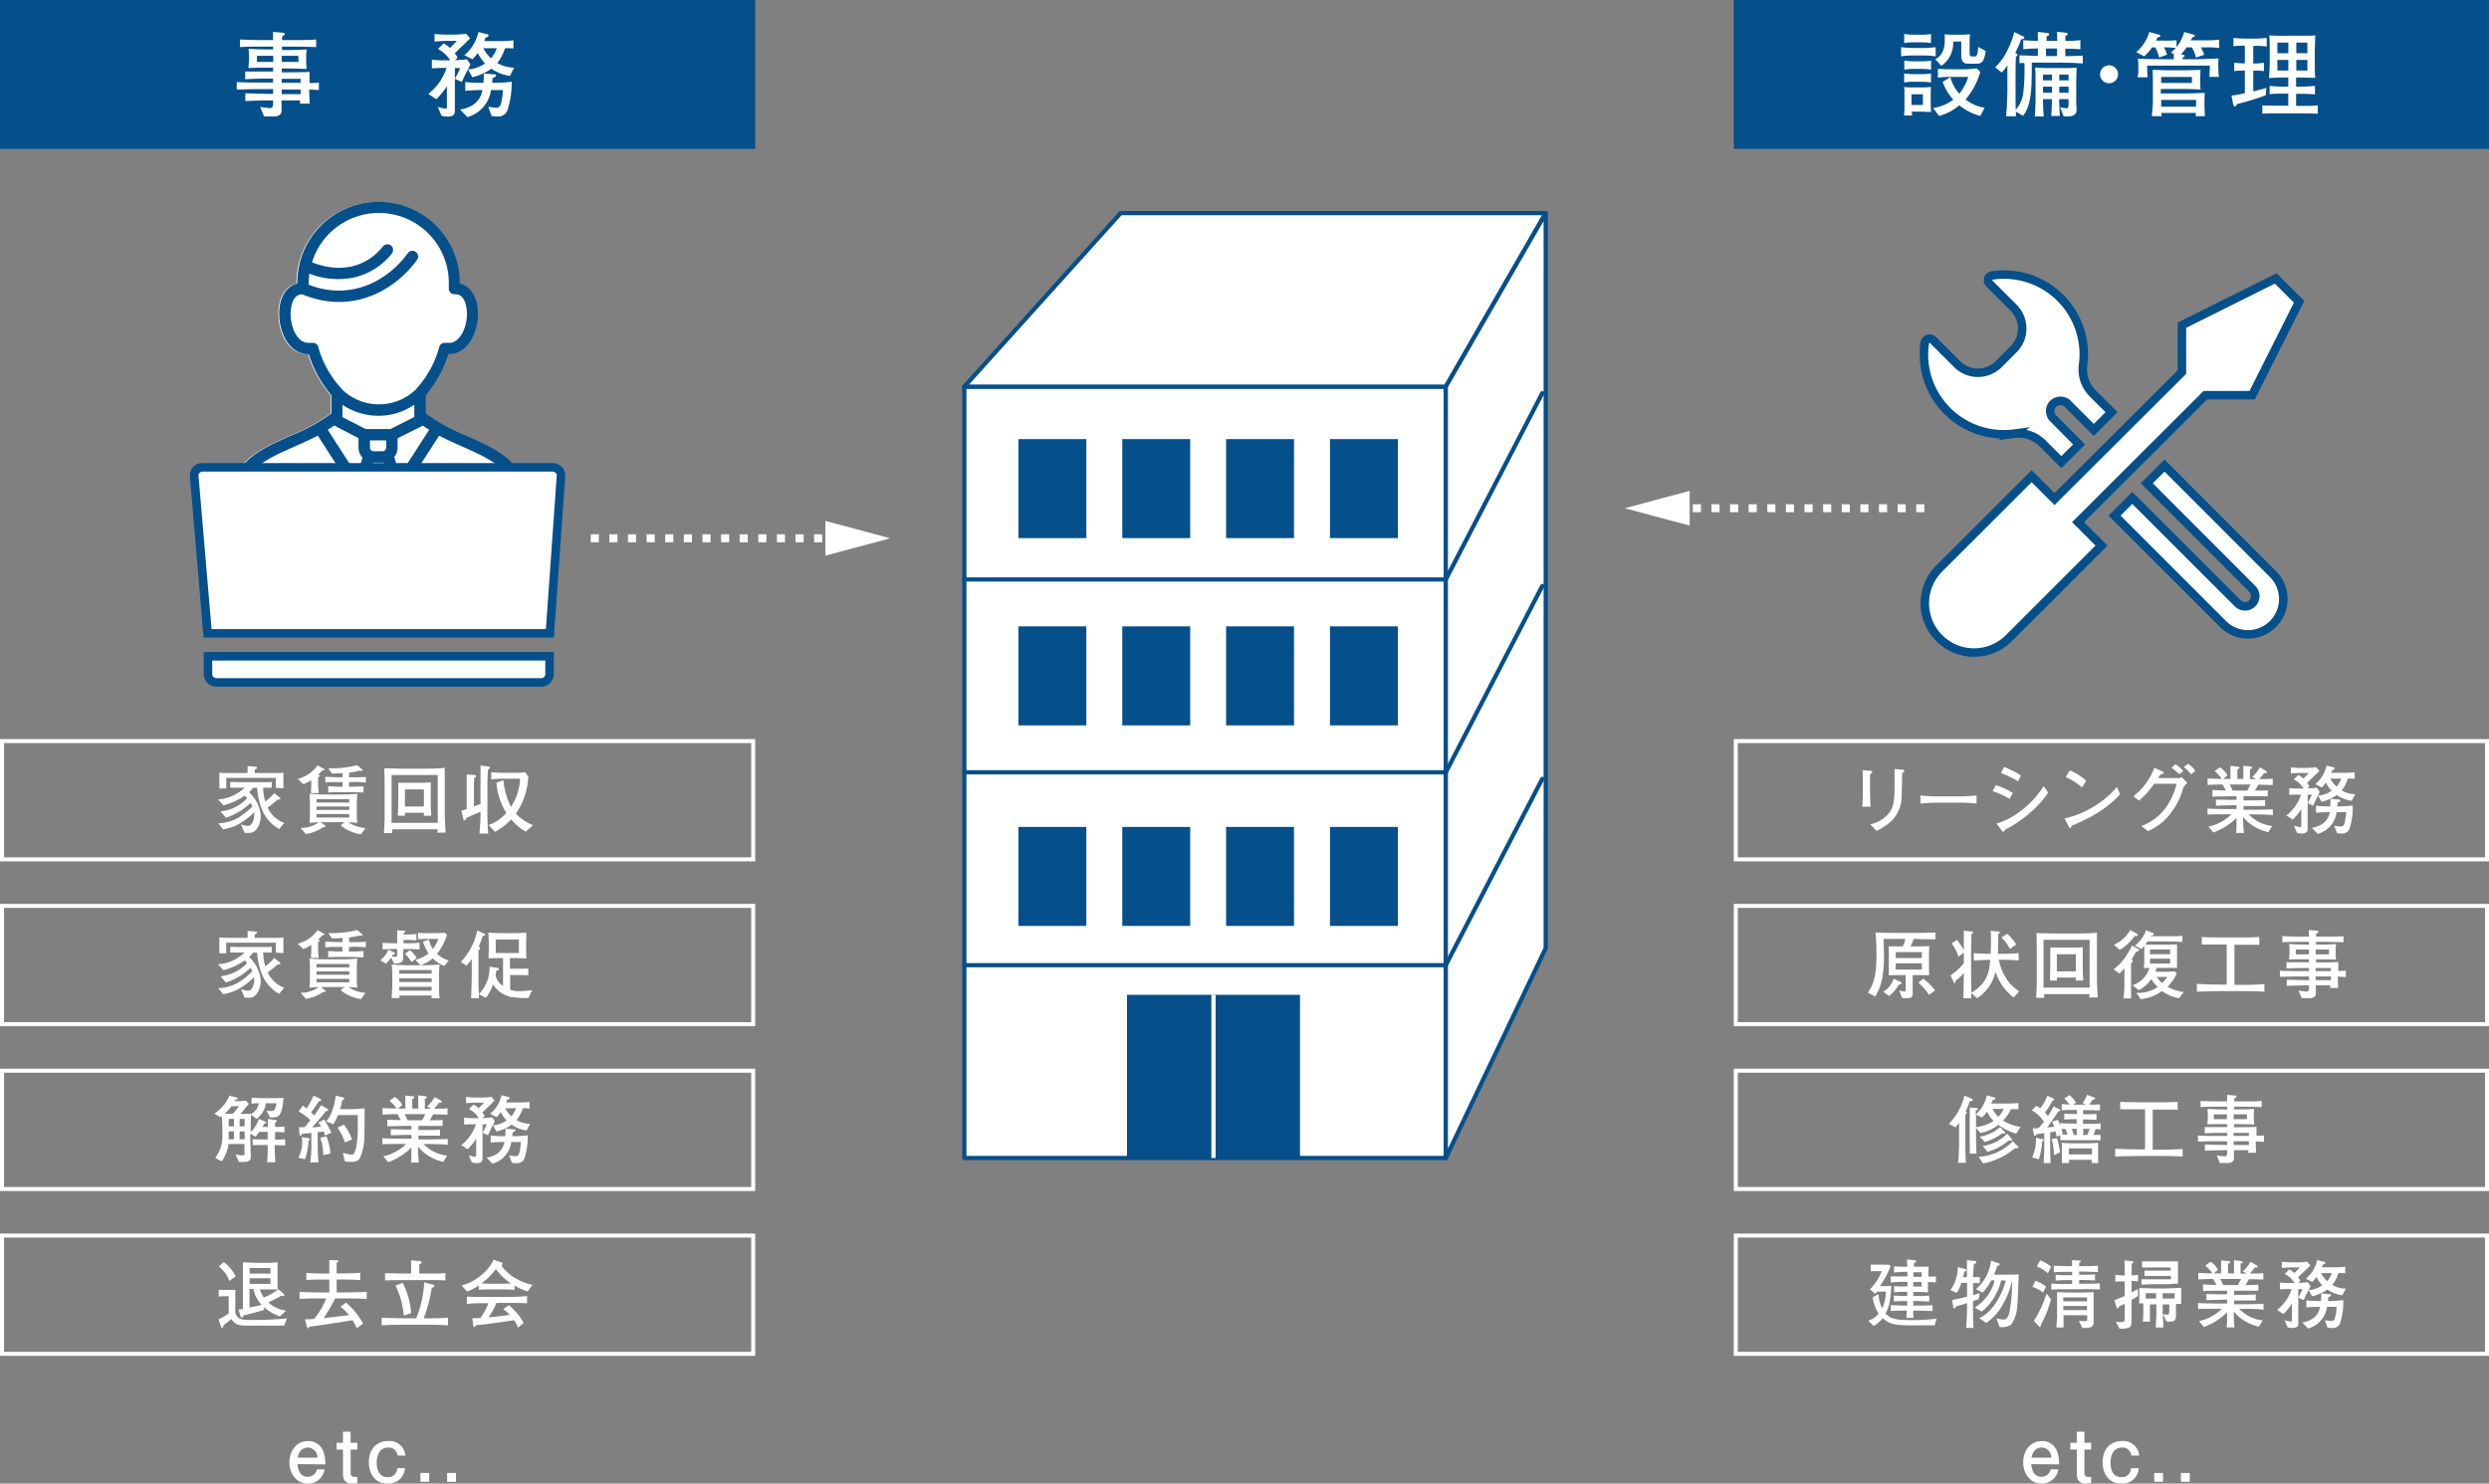 <svg id="レイヤー_1" data-name="レイヤー 1" xmlns="http://www.w3.org/2000/svg" viewBox="0 0 468 279.04"><rect x="0" y="0" width="468" height="279.04" fill="#808080" stroke="none"/><defs><style>.cls-1,.cls-3,.cls-5{fill:#fff;}.cls-2{fill:#054f8a;}.cls-3,.cls-5{stroke:#054f8a;}.cls-3{stroke-linecap:round;stroke-linejoin:round;}.cls-3,.cls-4{stroke-width:0.8px;}.cls-4,.cls-6{fill:none;stroke:#fff;}.cls-4,.cls-5,.cls-6{stroke-miterlimit:10;}.cls-5{stroke-width:1.6px;}.cls-6{stroke-linecap:square;stroke-width:1.5px;stroke-dasharray:0.02 3.48;}</style></defs><path class="cls-1" d="M205.11,421v21.49H64.62V421H205.11m.75-.75h-142v23h142v-23Z" transform="translate(-63.86 -281.24)"/><rect class="cls-2" width="142" height="28"/><path class="cls-1" d="M205.11,452v21.49H64.62V452H205.11m.75-.75h-142v23h142v-23Z" transform="translate(-63.86 -281.24)"/><path class="cls-1" d="M205.11,483v21.49H64.62V483H205.11m.75-.75h-142v23h142v-23Z" transform="translate(-63.86 -281.24)"/><path class="cls-1" d="M116.35,437.17a7.45,7.45,0,0,1-3.44-4.23,13.59,13.59,0,0,1-.7-3.52h-.79a5.16,5.16,0,0,1-.72.83,6.71,6.71,0,0,1,2.19,4.51c0,1.26-.69,3.13-2.1,3.13-.21,0-.72,0-.93,0l-.71-1.62a4.36,4.36,0,0,0,1.33.31c.7,0,1.17-1,1.17-2a3.21,3.21,0,0,0,0-.56,13.91,13.91,0,0,1-2.9,2.21,8.82,8.82,0,0,1-2.94,1l-.91-1.14a7.79,7.79,0,0,0,4.26-1.38,13,13,0,0,0,2.16-1.8c-.16-.34-.26-.51-.34-.66a11.92,11.92,0,0,1-4.65,2.79l-1-1.19a7.91,7.91,0,0,0,5-2.48,3.55,3.55,0,0,0-.47-.48,12.15,12.15,0,0,1-4,1.82l-1-1.11a8,8,0,0,0,5-2.21h-1.26c-.67,0-1,0-1.45,0v-1.08c.49,0,1,.05,1.45.05h4.89a12.76,12.76,0,0,0,1.46-.05v1.08c-.56,0-1.07,0-1.6,0a9.19,9.19,0,0,0,.39,2.61,9.12,9.12,0,0,0,1.68-1.59l.79.62c.14.11.4.31.4.42s-.29.2-.56.2a23.15,23.15,0,0,1-1.86,1.48,5.61,5.61,0,0,0,3.1,2.89Zm-.62-7.76c0-.31,0-.65,0-.94v-.93H106.4v1c0,.34,0,.65,0,1H105.1a11.14,11.14,0,0,0,0-1.15v-.81a8.78,8.78,0,0,0,0-1c.33,0,.74.05,1.55.05h3.76c0-.27,0-.78,0-1.31l1.06.09c.64.05.72.08.72.21s-.12.25-.43.39c0,.19,0,.4,0,.62h4a11.84,11.84,0,0,0,1.39-.05c0,.41,0,.79,0,1.14v.7c0,.24,0,.68,0,1.08Z" transform="translate(-63.86 -281.24)"/><path class="cls-1" d="M124.46,426.16a10.05,10.05,0,0,1-.8.8c.24.08.33.09.33.22s-.1.14-.3.22a17.92,17.92,0,0,0,.1,3h-1.47c0-.21.07-1.13.07-1.5v-.94a7,7,0,0,1-1.49.78l-1.07-1a6.7,6.7,0,0,0,3.75-2.55l1.19.66a.18.18,0,0,1,.11.15C124.88,426.11,124.69,426.13,124.46,426.16Zm7.27,12a7.91,7.91,0,0,1-3.82-1.68l.71-.6h-4.44l.84.64a.16.16,0,0,1,.07.13c0,.18-.26.17-.45.15a8.2,8.2,0,0,1-3.26,1.32l-1-1.16a5.66,5.66,0,0,0,3.42-1.07c-.7,0-1.36.09-1.75.12a16.93,16.93,0,0,0,.09-1.85v-1.78a16.17,16.17,0,0,0-.09-1.85c1,.08,2,.15,3,.15h3a29.53,29.53,0,0,0,3-.15,17.57,17.57,0,0,0-.1,1.85v1.78a14.4,14.4,0,0,0,.1,1.85c-.46-.05-1-.09-1.68-.12a6.68,6.68,0,0,0,3.21,1.1Zm-2.2-6.61h-6.15v.63h6.15Zm0,1.39h-6.15v.63h6.15Zm0,1.4h-6.15V435h6.15Zm.55-6h-.6v.87H130c.94,0,1.73-.06,2.21-.09v1.18c-1-.05-1.85-.07-2.21-.07h-2.22c-.71,0-1.49,0-2.21.07v-1.18c.41,0,1.26.09,2.21.09h.48v-.87h-.71c-1.1,0-1.91,0-2.53.08v-1.06c.85,0,1.69.07,2.53.07h.71v-.76c-.55,0-1.41.09-2,.06l-.67-1a19.07,19.07,0,0,0,5.43-.57l1,.84a.14.14,0,0,1,0,.11c0,.1-.1.13-.18.13a.82.82,0,0,1-.28-.06,15.91,15.91,0,0,1-2.06.38v.87h.6c1,0,1.88,0,2.55-.07v1.06C131.77,428.33,130.93,428.3,130.08,428.3Z" transform="translate(-63.86 -281.24)"/><path class="cls-1" d="M146.1,437.85c0-.09.05-.54.07-.64h-8.56c0,.24,0,.46,0,.7h-1.57c.09-.93.14-2.38.14-3.32v-4.65c0-.56,0-3.5-.08-4.2l3.6.08h3.84c.87,0,3.15-.05,3.95-.16a13.14,13.14,0,0,0,0,1.44c0,.38,0,2,0,2.38v4.15a41.91,41.91,0,0,0,.18,4.21Zm.07-10.84h-8.68v9h8.68Zm-2.61,7.66v-.56H140l0,.56h-1.33c.05-1.44.08-2.29.08-2.88V430.7c0-.75,0-1.49,0-2.23l2,0h2c.18,0,1.67,0,2.1-.09,0,.35,0,1.92,0,2.24V432c0,.3,0,1.36.11,2.66Zm0-4.95H140v3.22h3.57Z" transform="translate(-63.86 -281.24)"/><path class="cls-1" d="M155.61,426c-.05.89-.1,1.88-.1,3.49v3.62a48.91,48.91,0,0,0,.15,4.9H154a36,36,0,0,0,.21-4.1c-.64.29-1.55.67-2.6,1.12,0,.08-.17.49-.41.49s-.17-.05-.21-.23l-.38-1.55,1-.35v-4.21c0-.47,0-.84,0-2.26L153,427c.15,0,.36,0,.36.21s-.13.25-.34.37c0,.26-.05,1.26-.05,1.79v3.53l1.24-.44v-7.24l1.36.17c.21,0,.37,0,.37.21S155.92,425.78,155.61,426Zm7.1,11.66a9.71,9.71,0,0,1-2.73-2.31,11.46,11.46,0,0,1-3.06,2.35l-1.18-1.29a7.84,7.84,0,0,0,3.33-2.28,12.1,12.1,0,0,1-1.86-5.69l1.33-.45a13,13,0,0,0,1.4,5,10.31,10.31,0,0,0,1.71-5.29h-3.14c-.75,0-1.52.05-2.28.12v-1.34c.59.07,1.55.11,2.17.11h2.17a15,15,0,0,0,2-.11l.63.8a13.55,13.55,0,0,1-2.33,7,9.21,9.21,0,0,0,3.23,2.17Z" transform="translate(-63.86 -281.24)"/><path class="cls-1" d="M116.35,468.17a7.45,7.45,0,0,1-3.44-4.23,13.59,13.59,0,0,1-.7-3.52h-.79a5.16,5.16,0,0,1-.72.83,6.71,6.71,0,0,1,2.19,4.51c0,1.26-.69,3.13-2.1,3.13-.21,0-.72,0-.93,0l-.71-1.62a4.36,4.36,0,0,0,1.33.31c.7,0,1.17-1,1.17-2a3.21,3.21,0,0,0,0-.56,13.91,13.91,0,0,1-2.9,2.21,8.82,8.82,0,0,1-2.94,1l-.91-1.14a7.79,7.79,0,0,0,4.26-1.38,13,13,0,0,0,2.16-1.8c-.16-.34-.26-.51-.34-.66a11.92,11.92,0,0,1-4.65,2.79l-1-1.19a7.91,7.91,0,0,0,5-2.48,3.55,3.55,0,0,0-.47-.48,12.15,12.15,0,0,1-4,1.82l-1-1.11a8,8,0,0,0,5-2.21h-1.26c-.67,0-1,0-1.45,0v-1.08c.49,0,1,.05,1.45.05h4.89a12.76,12.76,0,0,0,1.46-.05v1.08c-.56,0-1.07,0-1.6,0a9.19,9.19,0,0,0,.39,2.61,9.12,9.12,0,0,0,1.68-1.59l.79.62c.14.11.4.31.4.42s-.29.2-.56.2a23.15,23.15,0,0,1-1.86,1.48,5.61,5.61,0,0,0,3.1,2.89Zm-.62-7.76c0-.31,0-.65,0-.94v-.93H106.4v1c0,.34,0,.65,0,1H105.1a11.14,11.14,0,0,0,0-1.15v-.81a8.78,8.78,0,0,0,0-1c.33,0,.74.05,1.55.05h3.76c0-.27,0-.78,0-1.31l1.06.09c.64.05.72.08.72.21s-.12.25-.43.39c0,.19,0,.4,0,.62h4a11.84,11.84,0,0,0,1.39-.05c0,.41,0,.79,0,1.14v.7c0,.24,0,.68,0,1.08Z" transform="translate(-63.86 -281.24)"/><path class="cls-1" d="M124.46,457.16a10.05,10.05,0,0,1-.8.8c.24.08.33.09.33.22s-.1.14-.3.22a17.92,17.92,0,0,0,.1,3h-1.47c0-.21.07-1.13.07-1.5v-.94a7,7,0,0,1-1.49.78l-1.07-1a6.7,6.7,0,0,0,3.75-2.55l1.19.66a.18.18,0,0,1,.11.15C124.88,457.11,124.69,457.13,124.46,457.16Zm7.27,12a7.91,7.91,0,0,1-3.82-1.68l.71-.6h-4.44l.84.64a.16.16,0,0,1,.07.13c0,.18-.26.17-.45.15a8.2,8.2,0,0,1-3.26,1.32l-1-1.16a5.66,5.66,0,0,0,3.42-1.07c-.7,0-1.36.09-1.75.12a16.93,16.93,0,0,0,.09-1.85v-1.78a16.17,16.17,0,0,0-.09-1.85c1,.08,2,.15,3,.15h3a29.53,29.53,0,0,0,3-.15,17.57,17.57,0,0,0-.1,1.85v1.78a14.4,14.4,0,0,0,.1,1.85c-.46-.05-1-.09-1.68-.12a6.68,6.68,0,0,0,3.21,1.1Zm-2.2-6.61h-6.15v.63h6.15Zm0,1.39h-6.15v.63h6.15Zm0,1.4h-6.15V466h6.15Zm.55-6h-.6v.87H130c.94,0,1.73-.06,2.21-.09v1.18c-1-.05-1.85-.07-2.21-.07h-2.22c-.71,0-1.49,0-2.21.07v-1.18c.41,0,1.26.09,2.21.09h.48v-.87h-.71c-1.1,0-1.91,0-2.53.08v-1.06c.85,0,1.69.07,2.53.07h.71v-.76c-.55,0-1.41.09-2,.06l-.67-1a19.07,19.07,0,0,0,5.43-.57l1,.84a.14.14,0,0,1,0,.11c0,.1-.1.13-.18.13a.82.82,0,0,1-.28-.06,15.91,15.91,0,0,1-2.06.38v.87h.6c1,0,1.88,0,2.55-.07v1.06C131.77,459.33,130.93,459.3,130.08,459.3Z" transform="translate(-63.86 -281.24)"/><path class="cls-1" d="M140.39,459.75h-.7v1.18c0,.74,0,1.17-.54,1.38a3.07,3.07,0,0,1-1.22.14l-.5-1.12a5.86,5.86,0,0,1-1,1.15l-1.07-.64a4.46,4.46,0,0,0,1.53-2l1.09.55c.1,0,.16.09.16.18s-.1.17-.41.24c-.06.08-.08.17-.18.32a3,3,0,0,0,.64.08c.35,0,.35-.08.35-.75v-.73h-.45a21.34,21.34,0,0,0-2.29.08v-1.26c.92.11,2.21.11,2.29.11h.45v-.5c0-.64,0-1.3,0-1.95l1.16.06c.17,0,.37,0,.37.17s-.19.22-.33.28V457h1a13.31,13.31,0,0,0,1.42-.09v1.18c-.43,0-1.12-.07-1.42-.07h-1v.64h.7c.07,0,1.32,0,2.3-.11v1.26A22.19,22.19,0,0,0,140.39,459.75ZM145,469c0-.09,0-.44.05-.52h-6.11a2.58,2.58,0,0,1,.06.47h-1.49c0-.36.11-2,.11-2.31v-1.94a19.85,19.85,0,0,0-.11-2.06c1.15.09,2.34.15,3,.15h3c.11,0,1.28,0,3-.15-.07.67-.1,1.68-.1,2.06v2.1c0,.64,0,1.1.1,2.2Zm.05-5.31h-6.11v.68H145Zm0,1.56h-6.11v.69H145Zm0,1.59h-6.11v.73H145Zm-3.8-4.65a9.55,9.55,0,0,0-1.25-1.57l.94-.66a5.53,5.53,0,0,1,1.26,1.44Zm6.15.73a5.53,5.53,0,0,1-2.16-1.45,6.49,6.49,0,0,1-2.29,1.31l-1-1a6.88,6.88,0,0,0,2.51-1.22,7.29,7.29,0,0,1-1.06-2.22l1.12-.37a4.4,4.4,0,0,0,.74,1.77,7,7,0,0,0,1-1.91h-1.6c-.67,0-1.54,0-2.2.07v-1.22a14.79,14.79,0,0,0,1.79.06h1.6a14.71,14.71,0,0,0,1.64-.06l.42.4a10.51,10.51,0,0,1-1.88,3.55,5.51,5.51,0,0,0,2.2,1.26Z" transform="translate(-63.86 -281.24)"/><path class="cls-1" d="M163.23,468.94a17.75,17.75,0,0,1-3.26-.18,5.33,5.33,0,0,1-3.43-2.4,7.08,7.08,0,0,1-1.32,2.55l-1.32-.65,0,.72h-1.47c.06-.66.13-3.8.13-3.88v-3.5a8.17,8.17,0,0,1-1,1.26l-1.06-.7a11.85,11.85,0,0,0,3.09-5.91l1.28.56c.08,0,.22.09.22.25s-.25.21-.48.21a13.79,13.79,0,0,1-.74,2,.39.39,0,0,1,.27.35c0,.1,0,.11-.14.22l-.17.1v5.12c0,1.52,0,1.69.08,3.16a7.16,7.16,0,0,0,2-5.17l1.49.23s.25,0,.25.21-.17.23-.49.35c0,.12-.1.88-.1.94a3,3,0,0,0,1.39,1.89v-5.23h-.67c-.63,0-1,0-2.06.06,0-.83.05-1.5.05-1.73v-1.13c0-.32-.06-1.67-.08-2,.81.05,1.33.1,2.62.1h2c.24,0,1.32,0,1.53-.05l1,0c0,.06-.05,1.61-.05,1.92v1.53c0,.11,0,.71.05,1.36-.52,0-1.59-.06-2.21-.06h-.88v2h1.44c.45,0,1.51,0,2-.05v1.29l-1.67-.06h-1.73v2.78a4.51,4.51,0,0,0,1.62.26,20.87,20.87,0,0,0,2.5-.19Zm-1.8-11h-4.36v2.55h4.36Z" transform="translate(-63.86 -281.24)"/><path class="cls-1" d="M115.51,496.62V497c0,.53.08,2.3.12,2.83h-1.55a29.37,29.37,0,0,0,.12-3v-.24h-1c-.27,0-.9,0-1.83.05v-1.15c.53.06,1.42.06,1.82.06h1v-1.43h-1.61a8.57,8.57,0,0,1-.66.93l-1-.59v.39c0,.62.09,3.38.09,3.94,0,1-.59,1-2.24,1l-.62-1.42a5.38,5.38,0,0,0,1.29.17c.38,0,.38,0,.38-.46v-1.67h-3a6.87,6.87,0,0,1-1.28,3.25l-1.2-.64a6.83,6.83,0,0,0,1.33-4.58c0-.53,0-2.49-.12-3.28l-.26.2-1.14-.66A7.42,7.42,0,0,0,107,487.3l1.3.35c.09,0,.26.06.26.21s-.19.19-.48.24a2.2,2.2,0,0,1-.13.24h.9a8.75,8.75,0,0,0,1.23-.1l.56.59c-.78,1-1.09,1.39-1.59,1.92h.44c.62,0,1,0,1.49-.06v.13a2.86,2.86,0,0,0,1.55-2.07c-.43,0-.92,0-1.37.09v-1.13c.31,0,1.54.07,1.86.07h2c.47,0,1.49,0,2.14-.07,0,.56-.23,2.74-.8,3.28a1.11,1.11,0,0,1-.87.37,5.63,5.63,0,0,1-.85.05l-.66-1.26c.67.05.74.05.94.05a.65.65,0,0,0,.52-.18,3.53,3.53,0,0,0,.39-1.27h-2a3.6,3.6,0,0,1-.71,1.86,4.2,4.2,0,0,1-1.06,1.08l-1-.83c0,1-.06,1.16-.06,1.51v1.8a5.79,5.79,0,0,0,1.52-2.48l1.2.49c.2.08.21.09.21.18s-.24.22-.42.29l-.29.55h1c0-.87,0-1,0-1.51l1.47.22c.09,0,.23,0,.23.17s-.23.27-.33.34,0,.26,0,.78a14.69,14.69,0,0,0,1.75-.08v1.12a14.39,14.39,0,0,0-1.76-.09v1.43c.43,0,1.09,0,1.9-.06v1.15C116.89,496.62,116.14,496.62,115.51,496.62Zm-8.13-7.31a9.42,9.42,0,0,1-1.26,1.42c.39,0,1,0,1.5,0a12,12,0,0,0,1.16-1.44Zm.48,2.38h-1v1.4h1Zm0,2.35h-1v1.48h1Zm2-2.35h-.94v1.4h.94Zm0,2.35h-.94v1.48h.94Z" transform="translate(-63.86 -281.24)"/><path class="cls-1" d="M121.86,495.81a11.44,11.44,0,0,1-.66,3.47l-1.26-.31a5.79,5.79,0,0,0,.74-3,6.25,6.25,0,0,0-.06-.85l1.21.18c.14,0,.28.1.28.22S122,495.73,121.86,495.81Zm3.12-1c-.1-.31-.15-.51-.25-.76l-1.14.15v2.12c0,.91,0,1.79.14,3.28,0,.08,0,.22,0,.26h-1.53a21.58,21.58,0,0,0,.2-3.58v-1.95l-1.71.17c-.2.32-.25.35-.34.35s-.15-.1-.17-.21l-.11-1.39h1.08c.15-.17.25-.3,1.07-1.3a9.33,9.33,0,0,0-2.2-1.66l.79-1.12c.24.18.28.23.7.56a15.25,15.25,0,0,0,1.31-2.42l1.27.59c.14.07.18.11.18.21s0,.14-.46.26c-.12.19-.67,1-.8,1.21a6.72,6.72,0,0,1-.68.85l.61.59a18,18,0,0,0,1.28-1.92l1.23.7s.14.09.14.2-.06.17-.46.26c0,0-1.33,1.66-2.59,3,.39,0,.82,0,1.68-.14-.2-.34-.28-.48-.48-.77l1.07-.55a20.75,20.75,0,0,1,1.37,2.48Zm-.34,3.69a8.86,8.86,0,0,0-.58-3.26l1.16-.29a9.71,9.71,0,0,1,.77,3.26Zm7.74-3.65a10.34,10.34,0,0,1-.84,4.19c-.41.68-1,.73-1.78.73a7,7,0,0,1-1.07-.1l-.36-1.59a9.51,9.51,0,0,0,1.61.33c.45,0,.6-.31.84-1.18a19.19,19.19,0,0,0,.35-3.82c0-.4,0-2.09,0-2.44H127.4a10.71,10.71,0,0,1-.84,1.71l-1.37-.51a6.39,6.39,0,0,0,1.23-2.28,12.16,12.16,0,0,0,.56-2.58l1.36.32c.14,0,.24.07.24.24s-.11.2-.39.3a9.75,9.75,0,0,1-.39,1.68h1.83c.62,0,1.88-.06,2.79-.14C132.42,490.51,132.4,494.1,132.38,494.84Zm-3.65,1.27a11.65,11.65,0,0,0-1.4-2.8l1.21-.56a12.42,12.42,0,0,1,1.53,2.79Z" transform="translate(-63.86 -281.24)"/><path class="cls-1" d="M144.19,496.41h-.69a7.14,7.14,0,0,0,4.43,2.18l-.73,1.17a8.87,8.87,0,0,1-3.07-1.32,7.83,7.83,0,0,1-1.66-1.54,22.66,22.66,0,0,0,.14,3h-1.47a18.13,18.13,0,0,0,.07-1.84v-1a11.82,11.82,0,0,1-4.36,2.76l-.92-1.09a8.72,8.72,0,0,0,4.31-2.34h-.88c-.85,0-2.84,0-3.6.07v-1.15c.59.07,3,.1,3.63.1h1.84v-.72h-.61c-.52,0-2.8.07-3.28.09v-1.15l2.55.05a5.36,5.36,0,0,0,.55,0h.79V493h-.64c-.61,0-3.27.05-3.9.08v-1.25c.43,0,.54.05,1.65.07l.87,0c-.11-.23-.39-.72-.63-1.11-.44,0-1,0-2.8.08v-1.21l2.07.07h.57a5.73,5.73,0,0,0-1.33-1.44l1-.74a4.13,4.13,0,0,1,1.41,1.51l-.78.68c.38,0,.64,0,.91,0h.45v-2.45l1.46.15c.09,0,.23.06.23.21s-.09.18-.39.27c0,.32,0,1.69,0,1.82h1.12c0-2,0-2.2,0-2.48l1.45.18a.19.19,0,0,1,.18.2c0,.18-.18.22-.39.26,0,.17,0,.24,0,1v.88h.7l.42,0-.69-.42a7.23,7.23,0,0,0,1.43-1.8l1.21.71a.28.28,0,0,1,.12.2c0,.18-.19.18-.52.18-.15.17-.79,1-.93,1.12.58,0,2,0,2.54-.08v1.2c-.42,0-2.24-.07-2.71-.07a10.88,10.88,0,0,1-.65,1.12c.39,0,2.08,0,2.43-.06V493c-.54,0-.68,0-1.75,0l-1.53,0h-1.28v.78h.9c.63,0,2.52,0,3.17-.08v1.13c-.49,0-.61,0-1.7,0s-1.29,0-1.5,0h-.87v.72h1.74c.45,0,3.43-.06,3.78-.09v1.14C147.45,496.41,144.78,496.41,144.19,496.41Zm-4.26-5.62a10.5,10.5,0,0,1,.55,1.15h2.74a11.13,11.13,0,0,0,.61-1.15Z" transform="translate(-63.86 -281.24)"/><path class="cls-1" d="M156.4,493.13l-.28.56c-.19.36-.38.81-.52,1.08l-1-.48a16.85,16.85,0,0,0,.8-1.59h-.81v3.48c0,.45,0,2.43,0,2.83s0,1-1.1,1a4.34,4.34,0,0,1-.9-.12l-.59-1.35a7.2,7.2,0,0,0,1.16.26c.23,0,.23-.12.23-.56v-2.8a10.92,10.92,0,0,1-1.6,1.95l-1.2-.77a8.32,8.32,0,0,0,2.76-3.92h-.66c-.27,0-1.29,0-1.56.06v-1.3a14.52,14.52,0,0,0,1.54.09h1.22a4.62,4.62,0,0,0-1.85-1.71l.89-.86a6.54,6.54,0,0,1,.93.7c.17-.16.9-.89,1-1.06h-1.51c-.49,0-1.35.06-1.85.1v-1.15c.6.05,1.2.1,1.81.1h1.12a11.12,11.12,0,0,0,1.82-.14l.61.71-.85.84-.53.51c-.09.07-.4.37-.47.44l-.47.48a2.17,2.17,0,0,1,.43.62l-.36.4c1.18-.07,1.3-.08,1.78-.14l.52.76C156.87,492.25,156.48,493,156.4,493.13Zm6.1,5.88a1.45,1.45,0,0,1-1.58,1,3.46,3.46,0,0,1-.82-.09l-.51-1.37a10.86,10.86,0,0,0,1.16.14.65.65,0,0,0,.72-.49,8.65,8.65,0,0,0,.32-2.17H160a4.89,4.89,0,0,1-3.56,4.08l-1.09-1.14c2.8-.47,3.2-2.24,3.36-2.94h-.25c-.86,0-1.67.06-2.34.11v-1.33a22.76,22.76,0,0,0,2.31.13h.43c.06-.73.06-1.08.06-1.42l1.48.13c.24,0,.37,0,.37.18s-.23.28-.53.39c0,.37-.05.51-.06.72h.45c.82,0,1.65-.09,2.46-.17A12.87,12.87,0,0,1,162.5,499Zm.37-5.15a6.5,6.5,0,0,1-2.8-1.08,8.16,8.16,0,0,1-2.87,1.27l-.65-1.16a5.2,5.2,0,0,0,2.56-.91,6.09,6.09,0,0,1-1.09-1.57,7.22,7.22,0,0,1-.77.94l-1.22-.62a6.28,6.28,0,0,0,2.12-3.5l1.32.34c.12,0,.21.05.21.21s-.26.27-.38.28-.19.36-.27.54h2.4a19.11,19.11,0,0,0,2-.11v1.24a9.05,9.05,0,0,0-1.28-.05,6.65,6.65,0,0,1-1.16,2.23,5.09,5.09,0,0,0,2.55.7Zm-4-4.18A5.6,5.6,0,0,0,160,491.2a4.23,4.23,0,0,0,.88-1.52Z" transform="translate(-63.86 -281.24)"/><path class="cls-1" d="M117.26,530.57l-6.71,0c-1.56,0-2.34,0-3.2-1.25-.09.07-.15.15-.77.64s-.57.45-.64.52c-.16.44-.17.48-.32.48s-.14-.09-.26-.38l-.43-1.2a7.87,7.87,0,0,0,1.93-1.14v-3.21c-.43,0-1.48,0-1.87.09v-1.28c.32,0,.84,0,1.16,0h.64c.27,0,1.11,0,1.32,0,0,.69,0,.76,0,1.18v2.47a1.78,1.78,0,0,0,.42,1.45c.59.56,1.22.56,2.87.56a62.43,62.43,0,0,0,6.42-.29ZM107,522.17a6.36,6.36,0,0,0-2-2.73l.93-.82a7.42,7.42,0,0,1,2.23,2.67Zm9.51,6.67a9,9,0,0,1-3-1.73v.54l-.1,0c-.81.26-2.7.75-3.78,1,0,.15-.12.39-.31.39s-.2-.14-.27-.35l-.35-1.15a7.28,7.28,0,0,0,.83-.11c0-.43,0-2.59,0-2.9v-2.39c0-.8,0-2.38,0-3,0-.14,0-.17,0-.48.47,0,2,.1,2.5.1h1.59c.68,0,1.82,0,2.42-.1,0,.2,0,1.15,0,1.36v2.31c0,.34,0,1.21.07,1.42-.21,0-.48,0-1.19,0h-2.2a6.27,6.27,0,0,0,.74,1.54,11.25,11.25,0,0,0,2.75-1.57l.92.81c.1.09.22.2.22.32s-.08.17-.19.17l-.42-.07c-.23.14-1.43.8-2.44,1.26a6.22,6.22,0,0,0,3.34,1.53Zm-1.8-9.12H110.8v1.06h3.94Zm0,1.93H110.8v1.07h3.94Zm-3.24,2h-.7v3.51c.77-.15,1.53-.3,2.28-.49A6,6,0,0,1,111.5,523.67Z" transform="translate(-63.86 -281.24)"/><path class="cls-1" d="M128.51,525.45h-1.64a26.65,26.65,0,0,1-2.17,3.71l4.79-.56a9.87,9.87,0,0,0-1.62-1.61l1.07-.75a14.61,14.61,0,0,1,3.2,3.94l-1.21.9a7.39,7.39,0,0,0-.79-1.53c-2.58.43-6.31,1-8.13,1.22,0,.11-.11.31-.22.31s-.16-.11-.19-.21l-.4-1.49c.26,0,1.13,0,1.71-.08a12.68,12.68,0,0,0,2.27-3.85h-.9c-1.32,0-2.8,0-4.09.12V524.2c1.36.1,2.72.13,4.09.13h1.5V521.9h-1c-1.1,0-2.21,0-3.32.11v-1.35c1.1.08,2.65.11,3.32.11h1c0-.31,0-1.68,0-2s0-.34,0-.55l1.45.06c.09,0,.26,0,.26.15s-.13.21-.33.31c0,.66,0,1.34,0,2h1c1.15,0,2.3,0,3.44-.11V522c-1.49-.11-3.37-.11-3.44-.11h-1v2.43h1.43c.41,0,2.94,0,4.23-.13v1.37C131.33,525.46,129.91,525.45,128.51,525.45Z" transform="translate(-63.86 -281.24)"/><path class="cls-1" d="M143.9,530.4h-4.12c-1.35,0-2.82,0-4.15.12v-1.45c1.43.09,3.52.12,4.15.12h2.34a20.31,20.31,0,0,0,1.5-6.77l1.69.45c.18,0,.24.15.24.24s-.38.35-.53.39a26.25,26.25,0,0,1-1.5,5.69h.38c1.4,0,2.8,0,4.2-.12v1.43C147.3,530.45,145.3,530.4,143.9,530.4Zm-.21-8.39H140c-1.25,0-2.56,0-3.74.06V520.7c.75,0,2.59.07,3.74.07h1.16c0-.28,0-1.53,0-1.78s0-.52,0-.7l1.5.12c.28,0,.44.05.44.23s0,.28-.4.39c0,.34,0,.6,0,1.74h1.12c2.2,0,2.87,0,3.78-.1v1.4C146.61,522,146.32,522,143.69,522Zm-3.91,6.66a15.46,15.46,0,0,0-1.56-5.65l1.36-.5a14.73,14.73,0,0,1,1.58,5.71Z" transform="translate(-63.86 -281.24)"/><path class="cls-1" d="M163.06,524.14a12.44,12.44,0,0,1-2.45-1.1v.8a18.73,18.73,0,0,0-2.24-.09h-2.25a18.23,18.23,0,0,0-2.24.09V523a8.94,8.94,0,0,1-2.22,1.16l-1-1.16a9,9,0,0,0,3.56-1.83,8.28,8.28,0,0,0,2.46-3l1.46.51c.14,0,.24.12.24.26s-.11.2-.24.24c.39.94,2.58,3,5.84,3.73Zm-4.69,2.16H157.2a11.24,11.24,0,0,1-1.49,2.7c1.08-.08,2.56-.26,4-.46a9.6,9.6,0,0,0-1.23-1.08l1.06-.73a11,11,0,0,1,2.79,3.34l-1.06.88a5.91,5.91,0,0,0-.76-1.4c-4.69.69-5.06.74-7.14.92-.06.13-.17.36-.34.36s-.15,0-.18-.22l-.18-1.44c.72,0,1,0,1.48,0a11.09,11.09,0,0,0,1.54-2.82h-.52a28.37,28.37,0,0,0-3.53.14V525.1c1.35.07,1.84.08,3.63.08h3.05c1.66,0,2.64,0,4.64-.17v1.35C162,526.3,160.81,526.3,158.37,526.3Zm-1.27-6.37a11.84,11.84,0,0,1-2.72,2.69c.14,0,1.05.07,1.74.07h2.25c.55,0,1.31-.05,1.59-.06A10.17,10.17,0,0,1,157.1,519.93Z" transform="translate(-63.86 -281.24)"/><rect class="cls-3" x="181.32" y="72.72" width="90.53" height="145.08"/><polygon class="cls-3" points="290.64 40.09 210.7 40.09 181.32 72.72 271.85 72.72 290.64 40.09"/><line class="cls-3" x1="181.32" y1="108.99" x2="271.85" y2="108.99"/><line class="cls-3" x1="181.32" y1="145.26" x2="271.85" y2="145.26"/><line class="cls-3" x1="181.32" y1="181.53" x2="271.85" y2="181.53"/><rect class="cls-2" x="191.49" y="82.59" width="12.77" height="18.62"/><rect class="cls-2" x="211.02" y="82.59" width="12.77" height="18.62"/><rect class="cls-2" x="230.54" y="82.59" width="12.77" height="18.62"/><rect class="cls-2" x="250.07" y="82.59" width="12.77" height="18.62"/><rect class="cls-2" x="191.49" y="117.81" width="12.77" height="18.62"/><rect class="cls-2" x="211.02" y="117.81" width="12.77" height="18.62"/><rect class="cls-2" x="230.54" y="117.81" width="12.77" height="18.62"/><rect class="cls-2" x="250.07" y="117.81" width="12.77" height="18.62"/><rect class="cls-2" x="191.49" y="155.53" width="12.77" height="18.62"/><rect class="cls-2" x="211.02" y="155.53" width="12.77" height="18.62"/><rect class="cls-2" x="230.54" y="155.53" width="12.77" height="18.62"/><rect class="cls-2" x="250.07" y="155.53" width="12.77" height="18.62"/><rect class="cls-2" x="211.91" y="187.11" width="16.26" height="30.69"/><rect class="cls-2" x="228.17" y="187.11" width="16.26" height="30.69"/><polygon class="cls-3" points="271.85 217.8 290.64 178.33 290.64 40.09 271.85 72.72 271.85 217.8"/><path class="cls-2" d="M335.71,499" transform="translate(-63.86 -281.24)"/><line class="cls-3" x1="271.85" y1="108.99" x2="289.99" y2="73.95"/><line class="cls-3" x1="271.85" y1="145.26" x2="289.99" y2="110.22"/><line class="cls-3" x1="271.85" y1="181.53" x2="289.99" y2="146.49"/><line class="cls-4" x1="228.17" y1="217.8" x2="228.17" y2="187.11"/><path class="cls-1" d="M151.4,363.19a34.34,34.34,0,0,1-7.65-4.19v-3.43l.22-.22a1.21,1.21,0,0,0,.2-.3,21.72,21.72,0,0,0,3.82-7.19h.11c3.42,0,5.46-3.87,5.46-7.62,0-3-1.33-5.18-3.4-5.68v-.07A15.3,15.3,0,0,0,120,330.9l0,.12a15.19,15.19,0,0,0-.4,3.47v.07c-2.07.5-3.4,2.66-3.4,5.68,0,3.75,2,7.62,5.46,7.62h.11a21.73,21.73,0,0,0,3.83,7.19,1,1,0,0,0,.19.3l.22.22V359a34.48,34.48,0,0,1-7.64,4.19c-5.18,2.32-10.54,4.71-10.54,10v5.2a6.28,6.28,0,0,0,6.28,6.27h41.59a6.27,6.27,0,0,0,6.27-6.27v-5.2C161.93,367.9,156.57,365.51,151.4,363.19Z" transform="translate(-63.86 -281.24)"/><path class="cls-2" d="M151.56,363.19a34.26,34.26,0,0,1-7.64-4.19v-3.43l.21-.22a1,1,0,0,0,.2-.3,21.72,21.72,0,0,0,3.82-7.19h.11c3.42,0,5.46-3.87,5.46-7.62,0-3-1.33-5.18-3.4-5.68v-.07a15.3,15.3,0,0,0-30.17-3.59l0,.12a15.19,15.19,0,0,0-.39,3.47v.07c-2.07.5-3.41,2.66-3.41,5.68,0,3.75,2.05,7.62,5.47,7.62h.1a21.73,21.73,0,0,0,3.83,7.19,1,1,0,0,0,.2.3l.21.22V359a34.26,34.26,0,0,1-7.64,4.19c-5.18,2.32-10.53,4.71-10.53,10v5.2a6.27,6.27,0,0,0,6.27,6.27h41.59a6.27,6.27,0,0,0,6.27-6.27v-5.2C162.09,367.9,156.74,365.51,151.56,363.19Zm-7-1.11L139,370.7l-1-3.51a2.9,2.9,0,0,0,.62-1.77v-1.75l4.72-2.36.05,0C143.76,361.56,144.15,361.82,144.56,362.08ZM134,368.26h1.77l.31,0,1.42,4.84L135,376.89l-2.45-3.82Zm-.57-2.84v-1.35h3.05v1.35a.72.72,0,0,1-.71.7h-1.64A.71.71,0,0,1,133.41,365.42Zm3.86-3.49H132.6l-4.35-2.24a1.23,1.23,0,0,0,0-.2v-2.13a12,12,0,0,0,13.51,0v2.13a1.15,1.15,0,0,0,0,.19Zm-13.58-15.46a1.06,1.06,0,0,0-1-.75h-.88c-2.06,0-3.33-2.84-3.33-5.48,0-.6.11-3.58,2.14-3.66,9.63,4,17.66-.95,21.64-6.47a1.08,1.08,0,0,0-.25-1.5,1.07,1.07,0,0,0-1.49.25c-3.45,4.8-10.36,9.14-18.63,5.93v-.3a13.12,13.12,0,0,1,.12-1.79,14.58,14.58,0,0,0,8.51.7,12.7,12.7,0,0,0,7-4.48,1.07,1.07,0,0,0-.16-1.5,1.08,1.08,0,0,0-1.51.16c-3.19,4-8.13,5.06-13.34,3a13.15,13.15,0,0,1,25.72,3.9c0,.29,0,.61,0,1a1.08,1.08,0,0,0,.3.78,1.05,1.05,0,0,0,.76.32h.14c2.11,0,2.21,3.05,2.21,3.66,0,2.65-1.33,5.48-3.32,5.48h-.88a1.05,1.05,0,0,0-1,.75,19,19,0,0,1-4.27,7.85,1.39,1.39,0,0,0-.15.19,10,10,0,0,1-13.84,0,1.33,1.33,0,0,0-.14-.19A18.91,18.91,0,0,1,123.69,346.47Zm3,14.81,0,0,4.56,2.36v1.76a2.81,2.81,0,0,0,.75,1.92l-1,3.36-5.54-8.62C125.89,361.82,126.29,361.56,126.67,361.28ZM160,378.38a4.13,4.13,0,0,1-4.13,4.13H114.23a4.13,4.13,0,0,1-4.13-4.13v-5.2c0-3.89,4.5-5.91,9.26-8,1.43-.64,2.88-1.29,4.26-2l10.5,16.32a1.09,1.09,0,0,0,.9.49,1.07,1.07,0,0,0,.9-.49l10.51-16.32c1.37.72,2.83,1.37,4.25,2,4.77,2.13,9.27,4.15,9.27,8Z" transform="translate(-63.86 -281.24)"/><path class="cls-1" d="M104.62,409.59a1.57,1.57,0,0,1-1.65-1.47v-3.44h64.22v3.44a1.57,1.57,0,0,1-1.65,1.47Z" transform="translate(-63.86 -281.24)"/><path class="cls-2" d="M166.39,405.48v2.64a.79.79,0,0,1-.85.67H104.62a.79.79,0,0,1-.85-.67v-2.64h62.62m1.6-1.6H102.17v4.24a2.37,2.37,0,0,0,2.45,2.27h60.92a2.37,2.37,0,0,0,2.45-2.27v-4.24Z" transform="translate(-63.86 -281.24)"/><path class="cls-1" d="M102.91,400.36l-2.53-29.64a1.39,1.39,0,0,1,.36-1,1.77,1.77,0,0,1,1.29-.54H167.7a1.7,1.7,0,0,1,1.26.53,1.34,1.34,0,0,1,.38,1l-2.1,29.66Z" transform="translate(-63.86 -281.24)"/><path class="cls-2" d="M167.7,369.94a.9.9,0,0,1,.68.28.57.57,0,0,1,.17.42l-2.05,28.92H103.64l-2.46-28.91a.58.58,0,0,1,.15-.43,1,1,0,0,1,.7-.28H167.7m0-1.6H102a2.33,2.33,0,0,0-2.44,2.45l2.58,30.37H168l2.15-30.41a2.35,2.35,0,0,0-2.44-2.41Z" transform="translate(-63.86 -281.24)"/><path class="cls-5" d="M442.57,362.82a6.38,6.38,0,0,1,5.35,1.81l3.53,3.53,3.34-3.32L450,360a1.93,1.93,0,1,1,2.72-2.73l4.83,4.83,3.34-3.33-3.55-3.54a6.39,6.39,0,0,1-1.81-5.34,15,15,0,0,0-17.11-16.84.9.9,0,0,0-.5,1.52l4.55,4.55a5.52,5.52,0,0,1,0,7.81l-2.8,2.8a5.52,5.52,0,0,1-7.81,0l-4.56-4.55a.9.9,0,0,0-1.52.5,15,15,0,0,0,16.83,17.11Z" transform="translate(-63.86 -281.24)"/><path class="cls-5" d="M470.85,368.81l-3.34,3.32L487.35,392a1.92,1.92,0,1,1-2.72,2.72l-19.84-19.83-3.34,3.32,20.44,20.44a6.64,6.64,0,0,0,9.39-9.39Z" transform="translate(-63.86 -281.24)"/><path class="cls-5" d="M478.52,355.57h8.81L496.15,338l-4.4-4.39-17.63,8.79v8.82l-23.95,23.88-4.31-4.3-17.37,17.36a9.26,9.26,0,0,0,13.1,13.1L459,383.85l-4.4-4.4Z" transform="translate(-63.86 -281.24)"/><line class="cls-6" x1="111.83" y1="101.24" x2="157.42" y2="101.24"/><polygon class="cls-1" points="155.19 104.51 167.39 101.24 155.19 97.97 155.19 104.51"/><line class="cls-6" x1="361.07" y1="95.59" x2="315.47" y2="95.59"/><polygon class="cls-1" points="317.7 92.32 305.51 95.59 317.7 98.86 317.7 92.32"/><path class="cls-1" d="M122,298.08v.28c0,.33.07,1.87.1,2.37h-1.83a4.54,4.54,0,0,0,0-.59h-3.47c0,.31,0,1.71,0,2-.08,1-1.13,1-1.6,1h-1.68l-.75-1.76c.28,0,1.52.19,1.78.19.66,0,.66-.37.66-1.45-1.11,0-1.88,0-5.23.12v-1.45c1,0,3,.11,5.23.11V298h-1.78c-1.3,0-2.25,0-5.06.09v-1.41c1.69.09,4,.09,5.06.09h1.78v-.74h-1.32c-1.35,0-1.85,0-3.93.12v-1.46l1.8,0c.57,0,1.41,0,2.18,0h1.27v-.72h-.83c-1.73,0-2.53,0-3.81.07,0-.38.11-1.27.11-1.37v-.89c0-.16-.07-1.19-.09-1.37,1.15.07,2.16.13,3.87.13h.75V290h-1.51c-1.57,0-3.15,0-4.72.1v-1.43c1.77.07,2.88.11,4.72.11h1.5c0-.32,0-1.33,0-1.54l1.9.16c.19,0,.33.12.33.26s-.32.33-.54.44c0,.45,0,.49,0,.68h1.68c2.14,0,3.44,0,4.74-.11v1.43c-2.09-.07-3.59-.1-4.74-.1h-1.7v.65h.65c1,0,1.62,0,4-.11-.07.58-.09,1.17-.09,1.22v1c0,.11.07,1.21.09,1.45-1.92-.07-2.76-.09-4.26-.09h-.42v.72h.65c1.24,0,2.57,0,4.57-.07,0,1.27,0,1.75,0,2.08.49,0,1.27,0,1.76-.07v1.41C123.5,298.13,122.26,298.1,122,298.08Zm-6.76-6.34h-3.07v1.14h3.07Zm4.7,0h-3.11v1.14H120Zm.45,4.33h-3.56v.74h3.56Zm0,2h-3.56v.88h3.56Z" transform="translate(-63.86 -281.24)"/><path class="cls-1" d="M151.68,294.61l-.35.69c-.23.46-.47,1-.65,1.35l-1.29-.6a20.49,20.49,0,0,0,1-2h-1v4.35c0,.56,0,3,0,3.53s0,1.24-1.38,1.24a6.25,6.25,0,0,1-1.12-.14l-.73-1.7a7.77,7.77,0,0,0,1.45.34c.28,0,.28-.16.28-.7v-3.49a14,14,0,0,1-2,2.42l-1.5-1a10.2,10.2,0,0,0,3.44-4.89H147c-.33,0-1.6.06-1.93.09v-1.62a18.4,18.4,0,0,0,1.92.1h1.52a5.9,5.9,0,0,0-2.31-2.13l1.1-1.06a7.23,7.23,0,0,1,1.17.87c.21-.21,1.12-1.12,1.29-1.33h-1.88c-.61,0-1.68.07-2.31.13v-1.43c.75.07,1.5.12,2.26.12h1.39a13.52,13.52,0,0,0,2.27-.18l.77.89-1.07,1.05-.66.63c-.1.09-.49.47-.57.56l-.6.59a2.78,2.78,0,0,1,.54.77l-.45.51c1.47-.09,1.62-.11,2.22-.18l.64.94C152.27,293.51,151.78,294.4,151.68,294.61Zm7.61,7.33a1.84,1.84,0,0,1-2,1.2,4.92,4.92,0,0,1-1-.1l-.62-1.71c.24,0,1.06.17,1.44.17a.8.8,0,0,0,.89-.61,10.15,10.15,0,0,0,.41-2.71h-2.24a6.07,6.07,0,0,1-4.43,5.08l-1.36-1.41c3.49-.59,4-2.79,4.19-3.67h-.32c-1.06,0-2.08.07-2.91.14v-1.65c1.41.15,2.82.15,2.88.15h.54c.07-.91.07-1.34.07-1.76l1.85.16c.3,0,.45,0,.45.22s-.28.35-.66.49c0,.46-.05.63-.07.89H157a28.43,28.43,0,0,0,3.07-.21A16.64,16.64,0,0,1,159.29,301.94Zm.45-6.43a8.2,8.2,0,0,1-3.49-1.34,10.33,10.33,0,0,1-3.58,1.59l-.8-1.45a6.46,6.46,0,0,0,3.19-1.14,7.52,7.52,0,0,1-1.36-1.95,8.5,8.5,0,0,1-1,1.17l-1.52-.77a7.88,7.88,0,0,0,2.64-4.36l1.64.42c.16,0,.26.07.26.26s-.31.33-.47.35-.23.45-.33.68h3c.82,0,1.66-.06,2.48-.14v1.53a13.75,13.75,0,0,0-1.59-.05,8.1,8.1,0,0,1-1.45,2.78,6.46,6.46,0,0,0,3.18.87Zm-5-5.2a7.09,7.09,0,0,0,1.43,1.89,5.46,5.46,0,0,0,1.1-1.89Z" transform="translate(-63.86 -281.24)"/><path class="cls-1" d="M531.11,421v21.49H390.62V421H531.11m.75-.75h-142v23h142v-23Z" transform="translate(-63.86 -281.24)"/><rect class="cls-2" x="326" width="142" height="28"/><path class="cls-1" d="M531.11,452v21.49H390.62V452H531.11m.75-.75h-142v23h142v-23Z" transform="translate(-63.86 -281.24)"/><path class="cls-1" d="M531.11,483v21.49H390.62V483H531.11m.75-.75h-142v23h142v-23Z" transform="translate(-63.86 -281.24)"/><path class="cls-1" d="M205.11,514v21.49H64.62V514H205.11m.75-.75h-142v23h142v-23Z" transform="translate(-63.86 -281.24)"/><path class="cls-1" d="M531.11,514v21.49H390.62V514H531.11m.75-.75h-142v23h142v-23Z" transform="translate(-63.86 -281.24)"/><path class="cls-1" d="M415.48,426.87c0,.42,0,1.32,0,1.75v2c0,.42.07,1.92.1,2.34H414a18.22,18.22,0,0,0,.12-2.35v-2.28c0-.55,0-1.7-.05-2.22l1.4.09c.31,0,.42.09.42.26S415.68,426.76,415.48,426.87Zm6.29-.38a.94.94,0,0,0-.25.21c0,.68-.07,3.63-.1,4.22a6.57,6.57,0,0,1-1.86,4.68,11.4,11.4,0,0,1-2.86,1.92l-1.19-1.25a5.73,5.73,0,0,0,2.91-1.46c1.67-1.44,1.67-3.19,1.67-6.58,0-1.6,0-1.68,0-2.34l1.45.1c.15,0,.37,0,.37.28A.24.24,0,0,1,421.77,426.49Z" transform="translate(-63.86 -281.24)"/><path class="cls-1" d="M431.84,432.21h-3.21c-.18,0-2.28,0-3.68.17v-1.53a27.4,27.4,0,0,0,3.68.17h3.21a30.13,30.13,0,0,0,3.68-.17v1.53A31.81,31.81,0,0,0,431.84,432.21Z" transform="translate(-63.86 -281.24)"/><path class="cls-1" d="M441.69,431.51a12.63,12.63,0,0,0-3.14-1.45l.59-1.17a15.45,15.45,0,0,1,3.2,1.5Zm4.44,2.1a22.92,22.92,0,0,1-5.22,3.65c-.18.29-.25.41-.39.41s-.12,0-.28-.25l-1-1.28a13.09,13.09,0,0,0,4.06-2,17.54,17.54,0,0,0,4.82-5.05l.85,1.22A17.5,17.5,0,0,1,446.13,433.61Zm-2.83-5.41a20.57,20.57,0,0,0-3.19-1.58l.57-1.14c.33.14.82.34,1.6.73a8,8,0,0,1,1.57.91Z" transform="translate(-63.86 -281.24)"/><path class="cls-1" d="M453.38,436.56c0,.06-.1.29-.13.33a.15.15,0,0,1-.15.08c-.1,0-.14-.06-.29-.34l-.76-1.45a18.35,18.35,0,0,0,9.86-5.93l.56,1.36C459.73,433.85,455.31,435.74,453.38,436.56Zm1.95-7.22a11.77,11.77,0,0,0-3.06-1.94l.77-1.26a10.52,10.52,0,0,1,3.09,1.95Z" transform="translate(-63.86 -281.24)"/><path class="cls-1" d="M474.22,429.91a13.31,13.31,0,0,1-3.69,5.9,11.33,11.33,0,0,1-2.78,1.75l-1.26-.95a10.1,10.1,0,0,0,4.44-3.24,12.77,12.77,0,0,0,2.18-4.72H468.9a14.77,14.77,0,0,1-2.85,3.17L465,431a11.85,11.85,0,0,0,3.93-5.36l1.46.66s.29.13.29.28,0,.17-.61.34c-.27.45-.3.49-.41.66h2.14c1.24,0,1.39,0,1.57,0,.46,0,.56-.08.7-.18l1.08,1.1A2.46,2.46,0,0,0,474.22,429.91Zm-.59-3.08a18.65,18.65,0,0,0-1.46-1.21l.75-.64a7.8,7.8,0,0,1,1.48,1.28Zm2.21.06a7.16,7.16,0,0,0-1.37-1.38l.8-.61a4.49,4.49,0,0,1,1.37,1.31Z" transform="translate(-63.86 -281.24)"/><path class="cls-1" d="M487.36,434.41h-.68a7.08,7.08,0,0,0,4.42,2.18l-.73,1.17a8.76,8.76,0,0,1-3.06-1.32,7.65,7.65,0,0,1-1.67-1.54,22.66,22.66,0,0,0,.14,3h-1.47a14.94,14.94,0,0,0,.07-1.84v-1a11.9,11.9,0,0,1-4.35,2.76l-.93-1.09a8.78,8.78,0,0,0,4.32-2.34h-.89c-.85,0-2.84,0-3.6.07v-1.15c.59.07,3,.1,3.63.1h1.84v-.72h-.61c-.51,0-2.8.07-3.27.09v-1.15l2.55.05a5,5,0,0,0,.54,0h.79V431h-.63c-.62,0-3.28.05-3.91.08v-1.25c.43,0,.54.05,1.65.07l.87,0c-.11-.23-.39-.72-.63-1.11-.44,0-1,0-2.8.08v-1.21l2.07.07h.58a5.93,5.93,0,0,0-1.34-1.44l1-.74a4.26,4.26,0,0,1,1.42,1.51l-.79.68c.38,0,.65,0,.91,0h.45v-2.45l1.46.15c.09,0,.23.06.23.21s-.09.18-.39.27c0,.32,0,1.69,0,1.82h1.12c0-2,0-2.2,0-2.48l1.45.18a.2.2,0,0,1,.19.2c0,.18-.19.22-.4.26,0,.17,0,.24,0,1v.88h.7l.42,0-.69-.42a7,7,0,0,0,1.43-1.8l1.21.71a.28.28,0,0,1,.12.2c0,.18-.19.18-.51.18-.16.17-.8,1-.94,1.12.59,0,2,0,2.55-.08v1.2c-.42,0-2.25-.07-2.72-.07a10.88,10.88,0,0,1-.65,1.12c.4,0,2.08,0,2.43-.06V431c-.53,0-.67,0-1.75,0l-1.53,0h-1.28v.78h.9c.63,0,2.52,0,3.17-.08v1.13c-.49,0-.61,0-1.7,0s-1.29,0-1.5,0h-.87v.72h1.74c.45,0,3.43-.06,3.78-.09v1.14C490.63,434.41,488,434.41,487.36,434.41Zm-4.26-5.62a10.5,10.5,0,0,1,.55,1.15h2.75a12.61,12.61,0,0,0,.6-1.15Z" transform="translate(-63.86 -281.24)"/><path class="cls-1" d="M499.57,431.13l-.28.56c-.18.36-.38.81-.52,1.08l-1-.48a16.85,16.85,0,0,0,.8-1.59h-.81v3.48c0,.45,0,2.43,0,2.83s0,1-1.1,1a4.34,4.34,0,0,1-.9-.12l-.59-1.35a7.2,7.2,0,0,0,1.16.26c.23,0,.23-.12.23-.56v-2.8a10.92,10.92,0,0,1-1.6,1.95l-1.2-.77a8.32,8.32,0,0,0,2.76-3.92h-.66c-.27,0-1.29,0-1.56.06v-1.3a14.7,14.7,0,0,0,1.54.09H497a4.62,4.62,0,0,0-1.85-1.71l.89-.86a6.54,6.54,0,0,1,.93.7c.17-.16.9-.89,1-1.06h-1.51c-.49,0-1.35.06-1.85.1v-1.15c.6.05,1.2.1,1.81.1h1.12a11.12,11.12,0,0,0,1.82-.14l.61.71-.85.84-.53.51c-.09.07-.39.37-.46.44l-.48.48a2.17,2.17,0,0,1,.43.62l-.36.4c1.18-.07,1.3-.08,1.78-.14l.52.76C500,430.25,499.65,431,499.57,431.13Zm6.1,5.88a1.45,1.45,0,0,1-1.58,1,3.46,3.46,0,0,1-.82-.09l-.51-1.37a10.86,10.86,0,0,0,1.16.14.65.65,0,0,0,.72-.49A8.65,8.65,0,0,0,505,434h-1.79a4.89,4.89,0,0,1-3.56,4.08l-1.09-1.14c2.8-.47,3.21-2.24,3.36-2.94h-.25c-.86,0-1.67.06-2.34.11v-1.33a22.76,22.76,0,0,0,2.31.13H502c.06-.73.06-1.08.06-1.42l1.48.13c.24,0,.37,0,.37.18s-.23.28-.53.39c0,.37-.05.51-.06.72h.45c.82,0,1.65-.09,2.46-.17A12.87,12.87,0,0,1,505.67,437Zm.37-5.15a6.5,6.5,0,0,1-2.8-1.08,8.16,8.16,0,0,1-2.87,1.27l-.65-1.16a5.2,5.2,0,0,0,2.56-.91,6.09,6.09,0,0,1-1.09-1.57,7.22,7.22,0,0,1-.77.94l-1.22-.62a6.28,6.28,0,0,0,2.12-3.5l1.32.34c.12,0,.21.05.21.21s-.26.27-.38.28-.19.36-.27.54h2.4a19.11,19.11,0,0,0,2-.11v1.24a9,9,0,0,0-1.28-.05,6.65,6.65,0,0,1-1.16,2.23,5.09,5.09,0,0,0,2.55.7Zm-4-4.18a5.6,5.6,0,0,0,1.15,1.52,4.23,4.23,0,0,0,.88-1.52Z" transform="translate(-63.86 -281.24)"/><path class="cls-1" d="M425.52,457.89l-1.35-.05h-.5a7.82,7.82,0,0,1-.59,1.4h1c.08,0,1.71,0,2.55-.05-.05.6-.07,1.44-.07,2.06v1.17c0,.8,0,1.85.05,2.22-.18,0-.25,0-.91,0H423.5v2.72c0,.12,0,.68,0,.79,0,.38-.06.86-1.31.86a3.67,3.67,0,0,1-.69-.07l-.53-1.4a5.7,5.7,0,0,0,1,.18c.21,0,.21-.15.21-.48v-2.6h-.88c-.3,0-1.85,0-2.29.06,0-.34,0-1.77,0-2.06v-1.28c0-.59,0-1.54-.05-2.13.47,0,1.52,0,2,0h.67a4.42,4.42,0,0,0,.47-1.4h-4.07c0,.51.07,2.78.07,3.24,0,4.48-.81,6.15-1.65,7.6l-1.37-.72c.88-1.33,1.6-2.8,1.6-6.8a39.56,39.56,0,0,0-.17-4.52c1,.05,2.73.08,3.75.08h4c.61,0,3.35-.07,3.52-.08v1.29C427.53,457.91,425.94,457.89,425.52,457.89Zm-4.67,8.57a6.52,6.52,0,0,1-1.78,2.11l-1.1-.8a4.4,4.4,0,0,0,1.94-2.45l1.29.59c.1,0,.24.1.24.25S421,466.44,420.85,466.46Zm4.37-6.15h-4.9v1.12h4.9Zm0,2.11h-4.9v1.18h4.9Zm1.36,5.94a11.1,11.1,0,0,0-2-2.27l.88-.78a9.72,9.72,0,0,1,2.24,2.21Z" transform="translate(-63.86 -281.24)"/><path class="cls-1" d="M442.49,468.85a9.88,9.88,0,0,1-3.42-4.86,8,8,0,0,1-3.46,5L434.5,468c0,.51,0,.56,0,1h-1.47c.07-3.17.08-3.52.08-4.75a9.92,9.92,0,0,1-1.55,1.47c0,.27,0,.41-.17.41a.22.22,0,0,1-.19-.16l-.59-1.27a11.66,11.66,0,0,0,2.5-2.28v-2l-1,.77a8.24,8.24,0,0,0-1.3-2.51l1-.67a9.76,9.76,0,0,1,1.3,2c0-.76,0-2,0-2.73,0-.17,0-.37,0-1l1.53.17c.09,0,.23,0,.23.14s0,.14-.3.26c-.06,1-.09,2.39-.09,3.37v3.72c0,1.42,0,2.24.07,4,3.1-1.84,3.32-4,3.53-6.15h-.28a26.42,26.42,0,0,0-2.81.13V460.5c1,.1,2.38.13,2.81.13h.37c0-1.12.05-1.46.05-2.11,0-1,0-1.66-.08-2.2l1.47.12c.1,0,.27,0,.27.17s-.17.22-.31.29c0,.36,0,.86,0,1.56s0,1.44-.06,2.17h1.05a27.24,27.24,0,0,0,2.86-.13v1.39c-1.23-.13-2.74-.13-2.86-.13h-.86a10.71,10.71,0,0,0,1.14,3.1,8,8,0,0,0,2.68,2.84Zm-.7-9.12a8.22,8.22,0,0,0-1.61-2.17l1.09-.68a7.6,7.6,0,0,1,1.69,2Z" transform="translate(-63.86 -281.24)"/><path class="cls-1" d="M456.7,468.85c0-.09.05-.54.07-.64h-8.56c0,.24,0,.46.05.7h-1.57c.09-.93.14-2.38.14-3.32v-4.65c0-.56,0-3.5-.08-4.2l3.6.08h3.84c.87,0,3.15-.05,3.95-.16a13.14,13.14,0,0,0,0,1.44c0,.38,0,2,0,2.38v4.15a41.91,41.91,0,0,0,.18,4.21Zm.07-10.84H448.1v9h8.67Zm-2.61,7.66v-.56h-3.54l0,.56h-1.33c.05-1.44.08-2.29.08-2.88V461.7c0-.75,0-1.49,0-2.23l2,0h2c.18,0,1.67,0,2.1-.09,0,.35,0,1.92,0,2.24V463c0,.3,0,1.36.11,2.66Zm0-4.95H450.6v3.22h3.57Z" transform="translate(-63.86 -281.24)"/><path class="cls-1" d="M465.51,460.25c-.12.18-.6,1.07-.71,1.25s-.14.21-.2.28c.23.06.31.08.31.21s-.27.34-.35.38v3.74c0,.63,0,2.35,0,2.9h-1.44a18.29,18.29,0,0,0,.18-2.16v-3.46a9.64,9.64,0,0,1-.92.95l-1.12-.78a9.26,9.26,0,0,0,2-2,12.79,12.79,0,0,0,1.45-2.48l1.1.59s.25.14.25.28S465.72,460.24,465.51,460.25Zm-.28-2.95a9.28,9.28,0,0,1-2.78,2.59l-1.14-.95a6.66,6.66,0,0,0,3.11-2.78l1.18.66c.21.13.21.21.21.25C465.81,457.3,465.6,457.3,465.23,457.3ZM473.54,469a8.44,8.44,0,0,1-3.18-1.36,7.93,7.93,0,0,1-4,1.52l-.79-1.17a6.93,6.93,0,0,0,4-1.09,11.11,11.11,0,0,1-1.23-1.51,6.11,6.11,0,0,1-2.34,2.08l-1.16-.93a4.93,4.93,0,0,0,3.18-3.23l-1.07,0a9.1,9.1,0,0,0,.09-1.38v-1.34c0-.22,0-1.24,0-1.45a4.5,4.5,0,0,1-.57.61l-1.18-.67a5.93,5.93,0,0,0,2.07-2.87l1.24.48c.12.05.25.14.25.28s-.16.16-.48.21a1.16,1.16,0,0,1-.07.15h3.49c.77,0,1.68,0,2.42-.07v1.14c-1-.06-1.93-.09-2.42-.09h-2.45l-1.65,0c-.1.14-.14.18-.47.6h3.65c1,0,1.76,0,2.33-.05,0,.37,0,1.06,0,1.44v1.33c0,.56,0,1,0,1.65-.95,0-1.08,0-2.28,0h-1.55a3.88,3.88,0,0,1-.26.73h1.82c.41,0,1.48-.05,1.89-.07l.32.45a8,8,0,0,1-1.72,2.42,7.25,7.25,0,0,0,3.07,1Zm-1.64-9.19h-3.77v.9h3.77Zm0,1.74h-3.77v.92h3.77Zm-2.52,3.43a7.3,7.3,0,0,0,1,1.16,5.78,5.78,0,0,0,1-1.16Z" transform="translate(-63.86 -281.24)"/><path class="cls-1" d="M485.28,467.66h-3.93c-.7,0-3.91.07-4.42.1v-1.47c1.08.07,4.22.14,4.5.14h1.11v-7.55h-3.91c-.34,0-.58,0-.77,0v-1.41c.92.09,3.72.09,4.35.09h2.46c1.9,0,2.9,0,4-.09V459a2.72,2.72,0,0,0-.56-.07c-1.1,0-2.34,0-3.51,0H484v7.55h1.32c.84,0,1.9,0,4.31-.14v1.43C488.15,467.66,485.55,467.66,485.28,467.66Z" transform="translate(-63.86 -281.24)"/><path class="cls-1" d="M503.43,464.92v.22c0,.27.05,1.5.08,1.91H502c0-.23,0-.3,0-.48H499.3c0,.25,0,1.37,0,1.6-.07.77-.91.82-1.29.82h-1.34l-.6-1.41c.22,0,1.21.15,1.43.15.53,0,.53-.29.53-1.16-.9,0-1.52,0-4.2.1v-1.16c.78,0,2.4.08,4.2.08v-.7h-1.43c-1.05,0-1.81,0-4.06.07v-1.14c1.35.07,3.19.07,4.06.07H498v-.58h-1.07c-1.08,0-1.48,0-3.15.09v-1.17l1.44,0H498v-.57h-.68c-1.38,0-2,0-3.05.05,0-.31.08-1,.08-1.11v-.71c0-.13-.05-.95-.06-1.09.92.05,1.73.1,3.11.1h.6v-.52h-1.22c-1.26,0-2.52,0-3.78.08v-1.15c1.41.06,2.31.09,3.78.09H498c0-.26,0-1.07,0-1.24l1.53.13c.15,0,.26.1.26.21s-.25.27-.43.35c0,.37,0,.39,0,.55h1.34c1.72,0,2.76,0,3.81-.09v1.15c-1.68-.05-2.88-.08-3.81-.08h-1.36v.52h.52c.8,0,1.3,0,3.24-.09a9.64,9.64,0,0,0-.07,1v.77c0,.09,0,1,.07,1.16-1.55-.05-2.22-.06-3.42-.06h-.34v.57h.52c1,0,2.06,0,3.67-.06,0,1,0,1.4,0,1.67.39,0,1,0,1.41-.06V465ZM498,459.83h-2.47v.91H498Zm3.77,0h-2.5v.91h2.5Zm.36,3.48h-2.86v.58h2.86Zm0,1.58h-2.86v.7h2.86Z" transform="translate(-63.86 -281.24)"/><path class="cls-1" d="M434.21,488.38a13.33,13.33,0,0,1-.76,1.91c.07,0,.23.09.23.25s-.2.31-.28.38c0,.61,0,2.07,0,2.76v2.9c0,.75.05,2.88.1,3.36H432a7.54,7.54,0,0,0,.16-1.59c0-.26.06-1.42.06-1.66v-4.3a6.53,6.53,0,0,1-.68.88l-1.23-.66a11.22,11.22,0,0,0,2.91-5.31l1.33.55c.12,0,.24.12.24.22C434.78,488.37,434.35,488.38,434.21,488.38Zm8.75,6.08a11.28,11.28,0,0,1-3.36-1.64,8.32,8.32,0,0,1-3.35,1.53l-.84-.94V495c0,1,.06,2.24.07,3.22h-1.26c0-.38,0-.63,0-1.48,0-.29,0-1.56,0-1.83v-2.42c0-.88,0-2.62,0-2.94l1.13.08c.21,0,.38,0,.38.2s-.14.2-.38.31v.74a6.87,6.87,0,0,0,2.1-3.63l1.34.38c.11,0,.26.07.26.22s-.21.24-.5.27a5.29,5.29,0,0,1-.3.67h2.4a24,24,0,0,0,2.73-.09v1.16l-1.41,0A8.45,8.45,0,0,1,440.5,492a8.3,8.3,0,0,0,3.29,1.19Zm-5.5-4.15a4.52,4.52,0,0,1-.95,1.12l-1.1-.56v2.36a7,7,0,0,0,3.29-1.18A7.21,7.21,0,0,1,437.46,490.31Zm5.64,6.88a1.44,1.44,0,0,1-.31,0l-1.38,1a13.78,13.78,0,0,1-4.68,1.88l-.83-1.25a9.73,9.73,0,0,0,6.43-2.94l1,1s.07.09.07.16S443.33,497.19,443.1,497.19Zm-2.45-2.73-.33-.06a10,10,0,0,1-3.24,1.63l-1-1a7.52,7.52,0,0,0,3.84-1.8l.78.79a.43.43,0,0,1,.17.28C440.89,494.46,440.69,494.46,440.65,494.46Zm1.25,1.35c-.06,0-.3-.06-.35-.06a10.84,10.84,0,0,1-4,2.13l-.88-1.09a8,8,0,0,0,4.58-2.32l.84.93a.34.34,0,0,1,.09.2C442.14,495.79,441.94,495.81,441.9,495.81Zm-3.38-6a5.66,5.66,0,0,0,1.09,1.48,5.15,5.15,0,0,0,1-1.48Z" transform="translate(-63.86 -281.24)"/><path class="cls-1" d="M457.9,493.59c-.17.51-.31.87-.41,1.11.85,0,.94,0,1.34,0v1c-.47,0-.8,0-1.81,0h-3.77c-.56,0-1.47,0-2,0v-.95l-.7.27c-.09-.48-.13-.7-.2-1-.22.06-.63.14-1,.19V497c0,.49.05,2.47.07,3h-1.3c.05-.87.12-2.24.12-3.11v-2.53l-1.51.21c0,.11-.08.29-.25.29s-.16-.1-.18-.26l-.24-1.14c.24,0,.59,0,1.12-.05.33-.38.66-.76,1-1.17a6.5,6.5,0,0,0-2.29-2.17l.88-.85a7.69,7.69,0,0,1,.73.47,10,10,0,0,0,1.33-2.36l1.16.54c.16.07.16.13.16.17s-.14.17-.34.2a17.1,17.1,0,0,1-1.44,2.25c.32.35.5.6.57.67a15.74,15.74,0,0,0,1.05-1.84l1.11.57c.08,0,.15.08.15.18s-.24.2-.39.21a34.76,34.76,0,0,1-2.09,3l1.33-.09a9,9,0,0,0-.4-1l1.1-.33a6,6,0,0,1,.45,1.08v-.46c.77.08,1.7.08,2.49.08h.59v-.82H454c-.44,0-1.28,0-2,.08v-1.13a19.48,19.48,0,0,0,2,.07h.37V490h-.44c-.41,0-1.6,0-2.41.07V488.9L453,489a8.56,8.56,0,0,0-1-1.15l1-.64a5,5,0,0,1,1.19,1.44l-.56.36h2.46l-.61-.28a8.5,8.5,0,0,0,.79-1.57l1.29.48c.11,0,.24.08.24.21s-.19.18-.46.23c-.25.42-.58.84-.63.93.71,0,1.4,0,2-.08v1.18c-.91-.06-2.08-.07-2.41-.07h-.75v.77H456a20.26,20.26,0,0,0,2.06-.07v1.13c-1.14-.07-1.93-.08-2.06-.08h-.47v.82h.77c.77,0,1.75,0,2.53-.08v1.13Zm-10.07,2.35a12.83,12.83,0,0,1-.62,3.34l-1.26-.34a8.07,8.07,0,0,0,.72-3.72l1.17.26c.16,0,.28.07.28.2S448,495.86,447.83,495.94Zm2.21,2.55a10.32,10.32,0,0,0-.42-3l1-.21a14.13,14.13,0,0,1,.59,2.69Zm2.2-4.9c-.12,0-.66,0-.77,0,.11.38.16.56.24.93l-.29.11,1.19,0A10.71,10.71,0,0,0,452.24,493.59Zm4.91,6.4c0-.16,0-.26,0-.61h-4.26a2.74,2.74,0,0,0,0,.61h-1.33c0-.46,0-1.12,0-1.55v-.86c0-.6,0-.77-.06-1.41a15.89,15.89,0,0,0,2,.11h2.62a20.84,20.84,0,0,0,2.24-.11c0,.2,0,1.22,0,1.25v1c0,.44,0,1.13,0,1.57Zm.05-2.76h-4.33v1.14h4.33Zm-2.86-3.67h-.93c0,.1.26.72.4,1.15h.53Zm2,0h-.77v1.15h.75c.19-.43.34-.85.44-1.15Z" transform="translate(-63.86 -281.24)"/><path class="cls-1" d="M469.88,498.66H466c-.7,0-3.91.07-4.42.1v-1.47c1.08.07,4.22.14,4.5.14h1.11v-7.55h-3.91c-.34,0-.57,0-.77,0v-1.41c.92.09,3.73.09,4.36.09h2.45c1.9,0,2.9,0,4-.09V490a2.72,2.72,0,0,0-.56-.07c-1.1,0-2.33,0-3.51,0h-.62v7.55h1.32c.84,0,1.9,0,4.31-.14v1.43C472.75,498.66,470.15,498.66,469.88,498.66Z" transform="translate(-63.86 -281.24)"/><path class="cls-1" d="M488,495.92v.22c0,.27.05,1.5.08,1.91h-1.47c0-.23,0-.3,0-.48H483.9c0,.25,0,1.37,0,1.6-.07.77-.91.82-1.29.82h-1.34l-.6-1.41c.22,0,1.22.15,1.43.15.53,0,.53-.29.53-1.16-.9,0-1.51,0-4.2.1v-1.16c.78,0,2.41.08,4.2.08v-.7h-1.43c-1.05,0-1.81,0-4.06.07v-1.14c1.36.07,3.19.07,4.06.07h1.43v-.58h-1.07c-1.08,0-1.48,0-3.15.09v-1.17l1.44,0h2.78v-.57h-.67c-1.39,0-2,0-3.06.05,0-.31.09-1,.09-1.11v-.71c0-.13-.06-.95-.07-1.09.92.05,1.73.1,3.11.1h.6v-.52h-1.22c-1.26,0-2.52,0-3.78.08v-1.15c1.41.06,2.31.09,3.78.09h1.2c0-.26,0-1.07,0-1.24l1.53.13c.15,0,.26.1.26.21s-.25.27-.43.35c0,.37,0,.39,0,.55h1.34c1.72,0,2.76,0,3.81-.09v1.15c-1.68-.05-2.88-.08-3.81-.08h-1.36v.52h.52c.8,0,1.3,0,3.24-.09a9.64,9.64,0,0,0-.07,1v.77c0,.09.05,1,.07,1.16-1.54-.05-2.22-.06-3.42-.06h-.34v.57h.52c1,0,2.06,0,3.67-.06,0,1,0,1.4,0,1.67.39,0,1,0,1.41-.06V496Zm-5.42-5.09h-2.47v.91h2.47Zm3.77,0h-2.5v.91h2.5Zm.36,3.48h-2.86v.58h2.86Zm0,1.58h-2.86v.7h2.86Z" transform="translate(-63.86 -281.24)"/><path class="cls-1" d="M427.62,530.52l-3.84,0c-3.09,0-4.57-.07-5.9-1.35a6,6,0,0,1-1.73,1.46l-1-1a4.48,4.48,0,0,0,1.95-1.3,7.33,7.33,0,0,1-1.12-3.11l1.11-.59a6.6,6.6,0,0,0,.67,2.7,7.69,7.69,0,0,0,.7-3.16h-1.64l-.36.42-1-.84a10.29,10.29,0,0,0,2.23-3.43h-.91c-.24,0-.84,0-1.18,0V519.1c.35,0,.87,0,1.27,0h1.19a9.38,9.38,0,0,0,1,0l.28.36a20.57,20.57,0,0,1-2,3.68h.89a8.58,8.58,0,0,0,1.25-.06c-.17,3-.41,3.95-1.09,5.21.89.93,1.78,1.24,4.83,1.24a34.74,34.74,0,0,0,4.78-.27Zm-1.25-8.16v.36c0,.92,0,1.1,0,1.61a14.61,14.61,0,0,0-1.75-.09H423.6V525h.78c.47,0,1.47,0,2.22-.09v1.12c-.69,0-1.78-.08-2.22-.08h-.78v.85h1c.56,0,1.77,0,2.62-.08v1.09c-.8,0-2.1-.07-2.62-.07h-1c0,.91,0,1,.07,1.36h-1.36c0-.2.05-.91.07-1.36H422c-.44,0-1.71,0-2.62.07v-1.09c.86,0,2.06.08,2.62.08h.47l0-.85h-.31c-.39,0-1.44,0-2.21.08v-1.12c.73.06,1.73.09,2.21.09h.31v-.79H422a15.25,15.25,0,0,0-2,.09v-1.17a13.38,13.38,0,0,0,2,.06h.52v-.86h-.77c-.25,0-1.51,0-2.38.13v-1.16c.46,0,.79,0,2.39,0h.74c0-.23,0-.3,0-.85h-.57c-.54,0-1.56.08-1.94.13v-1.17c.56.07,1.73.07,1.91.07h.57c0-.66,0-1-.08-1.36l1.5.14c.05,0,.25,0,.25.2s-.1.24-.41.35c0,.07,0,.63,0,.67h.93c.65,0,1.43,0,1.84,0,0,.41-.06,1.09-.06,1.35v.51c.42,0,1,0,1.43,0v1.09C427.44,522.39,426.75,522.38,426.37,522.36Zm-1.2-1.83h-1.54c0,.13,0,.71,0,.85h1.57Zm0,1.83H423.6v.86h1.57Z" transform="translate(-63.86 -281.24)"/><path class="cls-1" d="M435.9,525.59c-.15.07-.91.3-1.06.36v1c0,1.3,0,2.76.1,4.05h-1.4c.12-1.47.18-2.87.18-4.09v-.58c-.91.29-1.58.5-2.07.62-.08.18-.15.37-.34.37s-.14,0-.2-.37l-.21-1.19,1.42-.31c.35-.07,1-.24,1.4-.33v-2.6h-1.05a9,9,0,0,1-.87,1.88l-1.21-.52a7.44,7.44,0,0,0,1.39-4.32l1.39.35c.1,0,.22.08.22.21s-.17.23-.38.32c-.09.42-.15.7-.22,1h.71c0-2.51,0-2.69,0-3.18l1.48.14c.13,0,.28.06.28.23s-.16.26-.46.36c-.07.67-.07.88-.14,2.45h1.26v1.12h-1.27v2.27l1.27-.37Zm7.26,1.2a6.7,6.7,0,0,1-1.15,3.59,3.15,3.15,0,0,1-2.18.45l-.59-1.62a7.2,7.2,0,0,0,1.4.21c.26,0,.61,0,1-1.13a30.14,30.14,0,0,0,.54-6.23h0a14.58,14.58,0,0,1-1.64,4.35,9.72,9.72,0,0,1-3.21,3.65l-1.34-.9c3-1.32,4.59-5.32,5-7.1h-.87a9.65,9.65,0,0,1-1.35,3.25,9.45,9.45,0,0,1-2.29,2.62l-1.33-.75a8.39,8.39,0,0,0,3.77-5.12h-.66a10.83,10.83,0,0,1-1.61,2.29l-1.25-.64a8.32,8.32,0,0,0,2.83-5.35l1.43.47c.1,0,.21.09.21.23s-.27.25-.48.25a12,12,0,0,1-.6,1.67h3c.5,0,.76,0,1.64-.07C443.3,524.63,443.3,525.33,443.16,526.79Z" transform="translate(-63.86 -281.24)"/><path class="cls-1" d="M448,524.35a5.76,5.76,0,0,0-2-1.08l.58-1.12a6.41,6.41,0,0,1,2,1.07Zm-.42,6c0,.11,0,.17,0,.22s0,.23-.15.23-.11,0-.23-.13l-.92-1a19.85,19.85,0,0,0,2.37-5.14l.84,1.07A19.61,19.61,0,0,1,447.61,530.38Zm1.34-9.63a6.88,6.88,0,0,0-2.09-1.28l.63-1.14a6.61,6.61,0,0,1,2.06,1.19Zm6.71,3h-3.07c-1,0-2,0-3,.08v-1.15c.92.09,2,.09,3,.09h.91V522h-.67c-.15,0-1.08,0-2.42.09V521a24.06,24.06,0,0,0,2.42.08h.67v-.63h-.7c-.48,0-1.81,0-2.74.09V519.3c.85.05,2.1.08,2.74.08h.69c0-.42,0-.9,0-1.13l1.37.07c.08,0,.28,0,.28.14s-.21.23-.31.29c0,.22,0,.34,0,.63h.77c.59,0,1.85,0,2.76-.08v1.19c-.84,0-2.22-.09-2.76-.09h-.77V521h.53c.78,0,1.71,0,2.45-.08v1.15c-1-.06-1.95-.09-2.45-.09h-.53v.71h.88c1,0,2.11,0,3-.09v1.15C457.45,523.72,456.28,523.7,455.66,523.7Zm-.22,7.27-.68-1.32,1,.05c.58,0,.58-.08.58-.56v-.54h-4.45v1c0,.35,0,.81,0,1.29h-1.33c0-.39.11-1.64.11-2.06v-2.19c0-.38,0-2,0-2.38.36,0,1.92.06,2.24.06h2.19c.29,0,1.61,0,1.87-.06s.42,0,.58,0v3.22c0,.18,0,2.14,0,2.2C457.54,530.42,457.52,531.13,455.44,531Zm.86-5.73h-4.45V526h4.45Zm0,1.61h-4.45v.78h4.45Z" transform="translate(-63.86 -281.24)"/><path class="cls-1" d="M464.66,522.17v2.14l1.19-.64V525c-.35.22-.67.43-1.19.72v1.64c0,.26,0,1.38,0,1.6,0,1.48,0,1.74-.52,2a5.4,5.4,0,0,1-1.75.19l-.73-1.35a4.62,4.62,0,0,0,1.08.1c.63,0,.63-.14.63-1.22v-2.24l-1.11.55c0,.12-.1.33-.24.33s-.12,0-.15-.14l-.45-1.38c.94-.37,1.43-.58,1.95-.82v-2.74h-.35a9.28,9.28,0,0,0-1.42.08V521a10.08,10.08,0,0,0,1.42.13h.35c0-.94,0-2.07-.06-2.8l1.47.11c.11,0,.21.05.21.17s-.18.26-.32.33c0,.58,0,1.07,0,2.17a6.92,6.92,0,0,0,1.2-.11v1.26A7.72,7.72,0,0,0,464.66,522.17Zm9.33,2.3v1a8,8,0,0,0,0,1H473V528c0,1.64,0,1.85-1.78,1.82l-.67-1.46c0,.49.06,2,.11,2.55h-1.45c0-.89.11-1.79.11-2.69v-1.65H468.1v1.49c0,.7,0,.84,0,1.76h-1.32c.07-1,.08-1.23.08-1.81v-1.63h-.8a9.25,9.25,0,0,0,.05-1v-.88c0-.15,0-.87,0-1,1.06,0,2.2.07,2.48.07h2.59c.49,0,2.16-.09,2.84-.11A6,6,0,0,0,474,524.47Zm-2.55-1.69h-2.85c-.28,0-1.51.06-1.76.07a2,2,0,0,1-.32,0v-1l.54,0h5v-.63h-2.58l-2.39,0v-1c.88,0,1.93,0,2.7,0H472v-.59h-2.39c-1.56,0-2.22,0-3,0v-1.15c.25,0,.7,0,.93,0h3.93c.37,0,1.6,0,1.91,0,0,.45,0,1,0,1.48v1.46c0,.31,0,.5,0,1.23Zm-2.17,1.69h-1.95v1h1.95Zm3.48.86v-.86H470.5v1h2.25Zm-1,1.25H470.5v1.78a2.29,2.29,0,0,0,.83.14c.36,0,.4-.2.4-.66Z" transform="translate(-63.86 -281.24)"/><path class="cls-1" d="M485.59,527.41h-.69a7.14,7.14,0,0,0,4.43,2.18l-.73,1.17a8.87,8.87,0,0,1-3.07-1.32,7.83,7.83,0,0,1-1.66-1.54,22.66,22.66,0,0,0,.14,3h-1.47a14.94,14.94,0,0,0,.07-1.84v-1a11.82,11.82,0,0,1-4.36,2.76l-.92-1.09a8.72,8.72,0,0,0,4.31-2.34h-.88c-.85,0-2.84,0-3.6.07v-1.15c.59.07,3,.1,3.63.1h1.83v-.72H482c-.52,0-2.8.07-3.28.09v-1.15l2.55.05a5.36,5.36,0,0,0,.55,0h.78V524H482c-.61,0-3.27,0-3.9.08v-1.25c.43,0,.54.05,1.65.07l.87,0c-.11-.23-.39-.72-.63-1.11-.44,0-1,0-2.8.08v-1.21l2.07.07h.57a5.73,5.73,0,0,0-1.33-1.44l1-.74a4.13,4.13,0,0,1,1.41,1.51l-.78.68c.38,0,.64,0,.91,0h.45v-2.45l1.45.15c.1,0,.24.06.24.21s-.09.18-.39.27c0,.32,0,1.69,0,1.82h1.12c0-2,0-2.2,0-2.48l1.45.18a.19.19,0,0,1,.18.2c0,.18-.18.22-.39.26,0,.17,0,.24,0,1v.88h.7l.42,0-.69-.42a7.23,7.23,0,0,0,1.43-1.8l1.21.71a.28.28,0,0,1,.12.2c0,.18-.19.18-.52.18-.15.17-.79,1-.93,1.12.58,0,2,0,2.54-.08v1.2c-.42,0-2.24-.07-2.71-.07a10.88,10.88,0,0,1-.65,1.12c.39,0,2.08,0,2.43-.06V524c-.54,0-.68,0-1.75,0l-1.53,0h-1.28v.78h.9c.63,0,2.52,0,3.17-.08v1.13c-.49,0-.61,0-1.7,0s-1.29,0-1.5,0h-.87v.72h1.74c.45,0,3.43-.06,3.78-.09v1.14C488.85,527.41,486.18,527.41,485.59,527.41Zm-4.26-5.62a10.5,10.5,0,0,1,.55,1.15h2.74a11.13,11.13,0,0,0,.61-1.15Z" transform="translate(-63.86 -281.24)"/><path class="cls-1" d="M497.8,524.13l-.28.56c-.19.36-.38.81-.52,1.08l-1-.48a16.85,16.85,0,0,0,.8-1.59H496v3.48c0,.45,0,2.43,0,2.83s0,1-1.1,1a4.34,4.34,0,0,1-.9-.12l-.59-1.35a7.2,7.2,0,0,0,1.16.26c.23,0,.23-.12.23-.56v-2.8a11.38,11.38,0,0,1-1.6,1.95l-1.2-.77a8.32,8.32,0,0,0,2.76-3.92h-.66c-.27,0-1.29,0-1.56.06v-1.3a14.52,14.52,0,0,0,1.54.09h1.22a4.62,4.62,0,0,0-1.85-1.71l.89-.86a6.54,6.54,0,0,1,.93.7c.17-.16.9-.89,1-1.06h-1.51c-.49,0-1.35.06-1.85.1v-1.15c.6,0,1.2.1,1.81.1h1.12a11.12,11.12,0,0,0,1.82-.14l.61.71-.85.84-.53.51c-.09.07-.4.37-.47.44l-.47.48a2.17,2.17,0,0,1,.43.62l-.36.4c1.18-.07,1.3-.08,1.78-.14l.52.76C498.27,523.25,497.88,524,497.8,524.13Zm6.1,5.88a1.45,1.45,0,0,1-1.58,1,3.57,3.57,0,0,1-.83-.09l-.5-1.37a10.86,10.86,0,0,0,1.16.14.65.65,0,0,0,.72-.49,8.65,8.65,0,0,0,.32-2.17H501.4a4.89,4.89,0,0,1-3.56,4.08l-1.09-1.14c2.8-.47,3.2-2.24,3.36-2.94h-.25c-.86,0-1.67.06-2.34.11v-1.33a22.76,22.76,0,0,0,2.31.13h.43c.06-.73.06-1.08.06-1.42l1.48.13c.24,0,.37,0,.37.18s-.23.28-.53.39c0,.37-.05.51-.06.72H502c.82,0,1.65-.09,2.46-.17A12.87,12.87,0,0,1,503.9,530Zm.37-5.15a6.5,6.5,0,0,1-2.8-1.08,8.16,8.16,0,0,1-2.87,1.27l-.65-1.16a5.2,5.2,0,0,0,2.56-.91,6.09,6.09,0,0,1-1.09-1.57,7.22,7.22,0,0,1-.77.94l-1.22-.62a6.28,6.28,0,0,0,2.12-3.5l1.31.34c.13,0,.21,0,.21.21s-.25.27-.37.28-.19.36-.27.54h2.4a19.11,19.11,0,0,0,2-.11v1.24a9.05,9.05,0,0,0-1.28-.05,6.65,6.65,0,0,1-1.16,2.23,5.09,5.09,0,0,0,2.55.7Zm-4-4.18a5.6,5.6,0,0,0,1.15,1.52,4.23,4.23,0,0,0,.88-1.52Z" transform="translate(-63.86 -281.24)"/><path class="cls-1" d="M425.64,291.67h-2.15a15.6,15.6,0,0,0-2.17.16v-1.71a21.38,21.38,0,0,0,2.17.14h2.15a17.82,17.82,0,0,0,2.18-.14v1.71A19.09,19.09,0,0,0,425.64,291.67Zm1.25,7.47v1.37c0,.54,0,.82.06,1.81-1-.05-1.33-.07-1.92-.07h-1.7c0,.11.05.58.07.72h-1.53a14.53,14.53,0,0,0,.08-1.59v-2.15c0-.43,0-1.29-.07-1.64a7.58,7.58,0,0,0,1.45.09h2a16.1,16.1,0,0,0,1.61-.09A15.28,15.28,0,0,0,426.89,299.14Zm-1.64-4.94h-1.66a9.34,9.34,0,0,0-1.67.14v-1.71a11,11,0,0,0,1.67.14h1.66a8.77,8.77,0,0,0,1.71-.14v1.71A10.49,10.49,0,0,0,425.25,294.2Zm0-5h-1.68a9.34,9.34,0,0,0-1.67.14v-1.71a11,11,0,0,0,1.67.14h1.68a8.76,8.76,0,0,0,1.69-.14v1.71A10.45,10.45,0,0,0,425.29,289.21Zm0,7.42h-1.68a9.52,9.52,0,0,0-1.68.14v-1.71a12.7,12.7,0,0,0,1.68.14h1.68a9.72,9.72,0,0,0,1.69-.14v1.71A10.37,10.37,0,0,0,425.31,296.63Zm.17,2.36h-2.15v2h2.15Zm10.79,4.06a10.22,10.22,0,0,1-3.95-2,9.52,9.52,0,0,1-3.8,2l-1.14-1.49a8.06,8.06,0,0,0,3.81-1.57,9.9,9.9,0,0,1-2-3.35l1.45-.87a7.92,7.92,0,0,0,1.68,3.11,9.7,9.7,0,0,0,1.69-3.16H430.4a13.73,13.73,0,0,0-2.16.14V294.2c.66,0,1.32.07,2,.07H433c.17,0,1.08,0,1.41-.07l1.14-.1.66.66a14,14,0,0,1-2.76,5.19,7.54,7.54,0,0,0,3.58,1.55Zm-.91-9.82h-1.45c-.59,0-1.22-.23-1.22-1.5v-2.66h-1.52a5.24,5.24,0,0,1-2.22,4.58l-1.13-1.26a3.18,3.18,0,0,0,1.24-1.15,4.74,4.74,0,0,0,.52-2.36c0-.38,0-.84,0-1.2a10.88,10.88,0,0,0,1.52.1h1.62a12.17,12.17,0,0,0,1.6-.1c0,.22-.06,1-.06,1.76v1.76c0,.67.1.67.87.67.56,0,.61-.35.75-1.79l1.41.77C436.9,293,436.44,293.23,435.36,293.23Z" transform="translate(-63.86 -281.24)"/><path class="cls-1" d="M453.75,293.07c-.37,0-2-.05-2.32-.05h-5.54c0,4.73,0,7.92-1.64,10l-1.34-.78c0,.26,0,.42,0,.87h-1.83c0-.4,0-.52.12-1.66,0-.36.1-2.7.1-2.91v-5a6.55,6.55,0,0,1-1.08,1.34L439,293.89a10.21,10.21,0,0,0,2.3-3.18,16.47,16.47,0,0,0,1.31-3.44l1.64.81c.07,0,.25.12.25.22,0,.3-.49.32-.61.34a17.27,17.27,0,0,1-1.1,2.53l.26.15c.07.06.15.13.15.21s0,.14-.31.46c0,.75-.05,1.46-.05,2.49v5.15c0,.25,0,2.05.05,2.24a6.12,6.12,0,0,0,1.45-3.65,37,37,0,0,0,.16-5.13c-.16,0-.81,0-.93.05v-1.48c.54,0,3,.08,3.47.1v-1.4c-1.46,0-2.19.09-2.75.14v-1.71c1.08.11,2.41.14,2.74.14,0-.61,0-1.13,0-1.69l1.83.21s.28,0,.28.26-.21.28-.47.37c0,.31,0,.36,0,.85h2c0-1,0-1.31-.05-1.71l1.69.18c.13,0,.3,0,.3.24s-.07.23-.4.38c0,.25,0,.37,0,.91.44,0,1.75,0,2.82-.14v1.71c-.39,0-.83-.07-1.91-.1-.14,0-.78,0-.92,0v1.4c.82,0,2.49-.05,3.28-.1v1.48Zm.5,3.53v3.77c0,.12.06,1.25.06,1.5,0,.59-.16,1.27-1.8,1.27a4,4,0,0,1-.65-.05l-.63-1.68a6.6,6.6,0,0,0,1.14.2c.19,0,.37,0,.42-.46a12.52,12.52,0,0,0,0-1.27h-1.75c.05,2.13.07,2.35.12,3.17h-1.62c.09-.83.14-2.63.14-3.17H448c0,1.15.07,2.53.14,3.26h-1.68c.11-1.62.14-2.91.14-2.93v-3.47c0-.7,0-2.13-.09-2.78.58,0,1.49.09,2.06.09h3.3c1.24,0,2-.06,2.46-.09C454.27,295.29,454.25,296.51,454.25,296.6Zm-4.55-1.33H448v1.08h1.71Zm0,2.27H448v1.15h1.71Zm.94-7.18h-2.08v1.42h2.08Zm2.17,4.91h-1.75v1.08h1.75Zm0,2.27h-1.75v1.15h1.75Z" transform="translate(-63.86 -281.24)"/><path class="cls-1" d="M462.11,295.22a1.69,1.69,0,1,1-1.69-1.7A1.69,1.69,0,0,1,462.11,295.22Z" transform="translate(-63.86 -281.24)"/><path class="cls-1" d="M478.82,290.15h-1.15a5.62,5.62,0,0,1,.63,1.4l-1.55.52a6.15,6.15,0,0,0-.75-1.92H475a10.55,10.55,0,0,1-1.05,1.31l.37.07c.16,0,.31.06.31.21s-.21.26-.35.32,0,.15,0,.33h1.52c1.23,0,4-.09,5.2-.16a21.26,21.26,0,0,0,.07,3.48h-1.77c0-.34.07-1.84.09-2.13H467.58c0,1.15.06,1.88.09,2.2h-1.89a6.67,6.67,0,0,0,.14-1.82,10.25,10.25,0,0,0-.08-1.68c1.5.06,3.65.11,5.18.11h1.57c0-.32,0-.72,0-1l-.56-.26a5.39,5.39,0,0,0,.94-.89c-.4,0-1.25-.09-1.64-.09h-.62a5.35,5.35,0,0,1,.62,1.37l-1.5.55a6,6,0,0,0-.75-1.92h-.57a9.36,9.36,0,0,1-1.49,1.7l-1.48-.82a7.69,7.69,0,0,0,2.44-3.77l1.82.5c.12,0,.28.11.28.23s-.26.24-.53.28c-.22.45-.24.49-.31.61h2.09c.39,0,1.21,0,1.78-.09v1.31a7.94,7.94,0,0,0,1.44-2.84l1.76.49c.17.05.26.12.26.22s-.14.21-.51.32c-.07.15-.1.19-.29.54h3.1a18.9,18.9,0,0,0,2.26-.14v1.57A15.55,15.55,0,0,0,478.82,290.15Zm-2.12,12.94c0-.09.05-.52.05-.61h-6.51a4.07,4.07,0,0,0,.07.61h-1.84c0-.54.06-.54.13-1.59a14.44,14.44,0,0,0,.06-1.54v-3c0-.86,0-1.73-.05-2.58.4,0,2.53.08,3,.08h3l3-.08c0,.1-.05,1.24-.05,1.24v1.15c0,.29,0,.71.07,1.31-.93-.06-2.27-.11-4.12-.11h-3.37v.84h3.87c1.77,0,2.88-.05,4.4-.1,0,.27-.05,1.16-.05,1.46v1c0,.31.07,1.66.07,1.92Zm-.69-7.37h-5.79v1.12H476Zm.77,4.31h-6.56v1.28h6.56Z" transform="translate(-63.86 -281.24)"/><path class="cls-1" d="M488.07,289.86h-.53v3.33a10.77,10.77,0,0,0,2-.16v1.58a13.24,13.24,0,0,0-2-.09v3.91c.79-.19,2-.53,2.46-.65l-.12,1.38a44.93,44.93,0,0,1-5.38,1.64c-.1.21-.24.47-.43.47s-.32-.36-.33-.49l-.3-1.55a21.19,21.19,0,0,0,2.51-.47v-4.24a13.26,13.26,0,0,0-2,.09V293a11.11,11.11,0,0,0,2,.16v-3.33a17.06,17.06,0,0,0-2.14.1v-1.57a18.12,18.12,0,0,0,2.25.14h2a15.55,15.55,0,0,0,2-.14V290A13.41,13.41,0,0,0,488.07,289.86Zm8,12.69H492.9l-2.36,0-1.3.07v-1.57c.75.07,2.35.07,3.16.07h1.72v-2.27h-.68c-.91,0-2,0-2.83.11v-1.57c1.16.14,2.73.15,2.83.15h.68v-1.72h-.8a22.57,22.57,0,0,0-2.81.12c0-.21.12-2.2.12-2.55V291c0-.65,0-2.48-.09-3.11a28.61,28.61,0,0,0,3,.07h2c2.08,0,2.62,0,3.65-.05,0,.49-.09,2.63-.09,3.07v2.16c0,.84,0,1.92.09,2.74-.89,0-2.34-.06-3.19-.06h-.41v1.72h.65c.18,0,1.43,0,2.9-.15V299a28.59,28.59,0,0,0-2.9-.11h-.65v2.27h1.68a20.17,20.17,0,0,0,2.39-.1v1.59C498.91,302.57,496.2,302.55,496.06,302.55Zm-1.94-13.3h-2.06v2h2.06Zm0,3.26h-2.06v2h2.06Zm3.58-3.26h-2.08v2h2.08Zm0,3.26h-2.08v2h2.08Z" transform="translate(-63.86 -281.24)"/><path class="cls-1" d="M119.79,556.62c.06.55.25,2.38,1.88,2.38a1.8,1.8,0,0,0,1.79-1.4h1.42a3.12,3.12,0,0,1-3.15,2.68c-2,0-3.45-1.71-3.45-4s1.43-4,3.52-4a2.94,2.94,0,0,1,2.87,2,6.35,6.35,0,0,1,.35,2.39Zm1.95-3.12c-1.49,0-1.81,1.46-1.91,1.9h3.72A1.85,1.85,0,0,0,121.74,553.5Z" transform="translate(-63.86 -281.24)"/><path class="cls-1" d="M130,560.28c-1.26,0-1.65-.83-1.65-1.81v-4.59h-1.21V552.6h1.21v-2.08h1.44v2.08h1.26v1.28h-1.26v4.42c0,.56.35.72.83.72a2.89,2.89,0,0,0,.43,0v1.13A3.51,3.51,0,0,1,130,560.28Z" transform="translate(-63.86 -281.24)"/><path class="cls-1" d="M138.6,555a1.65,1.65,0,0,0-1.71-1.51c-1,0-2.2.64-2.2,2.89,0,.62.14,2.68,2,2.68a1.67,1.67,0,0,0,1.85-1.68H140a3.06,3.06,0,0,1-3.34,2.89c-2.34,0-3.45-1.93-3.45-4,0-2.51,1.48-4,3.67-4a3,3,0,0,1,3.21,2.74Z" transform="translate(-63.86 -281.24)"/><path class="cls-1" d="M142.91,559.94v-1.66h1.66v1.66Z" transform="translate(-63.86 -281.24)"/><path class="cls-1" d="M147.93,559.94v-1.66h1.67v1.66Z" transform="translate(-63.86 -281.24)"/><path class="cls-1" d="M445.79,556.62c.06.55.25,2.38,1.88,2.38a1.8,1.8,0,0,0,1.79-1.4h1.42a3.12,3.12,0,0,1-3.15,2.68c-2,0-3.45-1.71-3.45-4s1.43-4,3.52-4a2.94,2.94,0,0,1,2.87,2,6.35,6.35,0,0,1,.35,2.39Zm1.95-3.12c-1.49,0-1.81,1.46-1.91,1.9h3.72A1.85,1.85,0,0,0,447.74,553.5Z" transform="translate(-63.86 -281.24)"/><path class="cls-1" d="M456,560.28c-1.26,0-1.65-.83-1.65-1.81v-4.59h-1.21V552.6h1.21v-2.08h1.44v2.08h1.26v1.28h-1.26v4.42c0,.56.35.72.83.72a2.89,2.89,0,0,0,.43,0v1.13A3.51,3.51,0,0,1,456,560.28Z" transform="translate(-63.86 -281.24)"/><path class="cls-1" d="M464.6,555a1.65,1.65,0,0,0-1.71-1.51c-1,0-2.2.64-2.2,2.89,0,.62.14,2.68,2,2.68a1.67,1.67,0,0,0,1.85-1.68H466a3.06,3.06,0,0,1-3.34,2.89c-2.34,0-3.45-1.93-3.45-4,0-2.51,1.48-4,3.67-4a3,3,0,0,1,3.21,2.74Z" transform="translate(-63.86 -281.24)"/><path class="cls-1" d="M468.91,559.94v-1.66h1.66v1.66Z" transform="translate(-63.86 -281.24)"/><path class="cls-1" d="M473.93,559.94v-1.66h1.67v1.66Z" transform="translate(-63.86 -281.24)"/></svg>